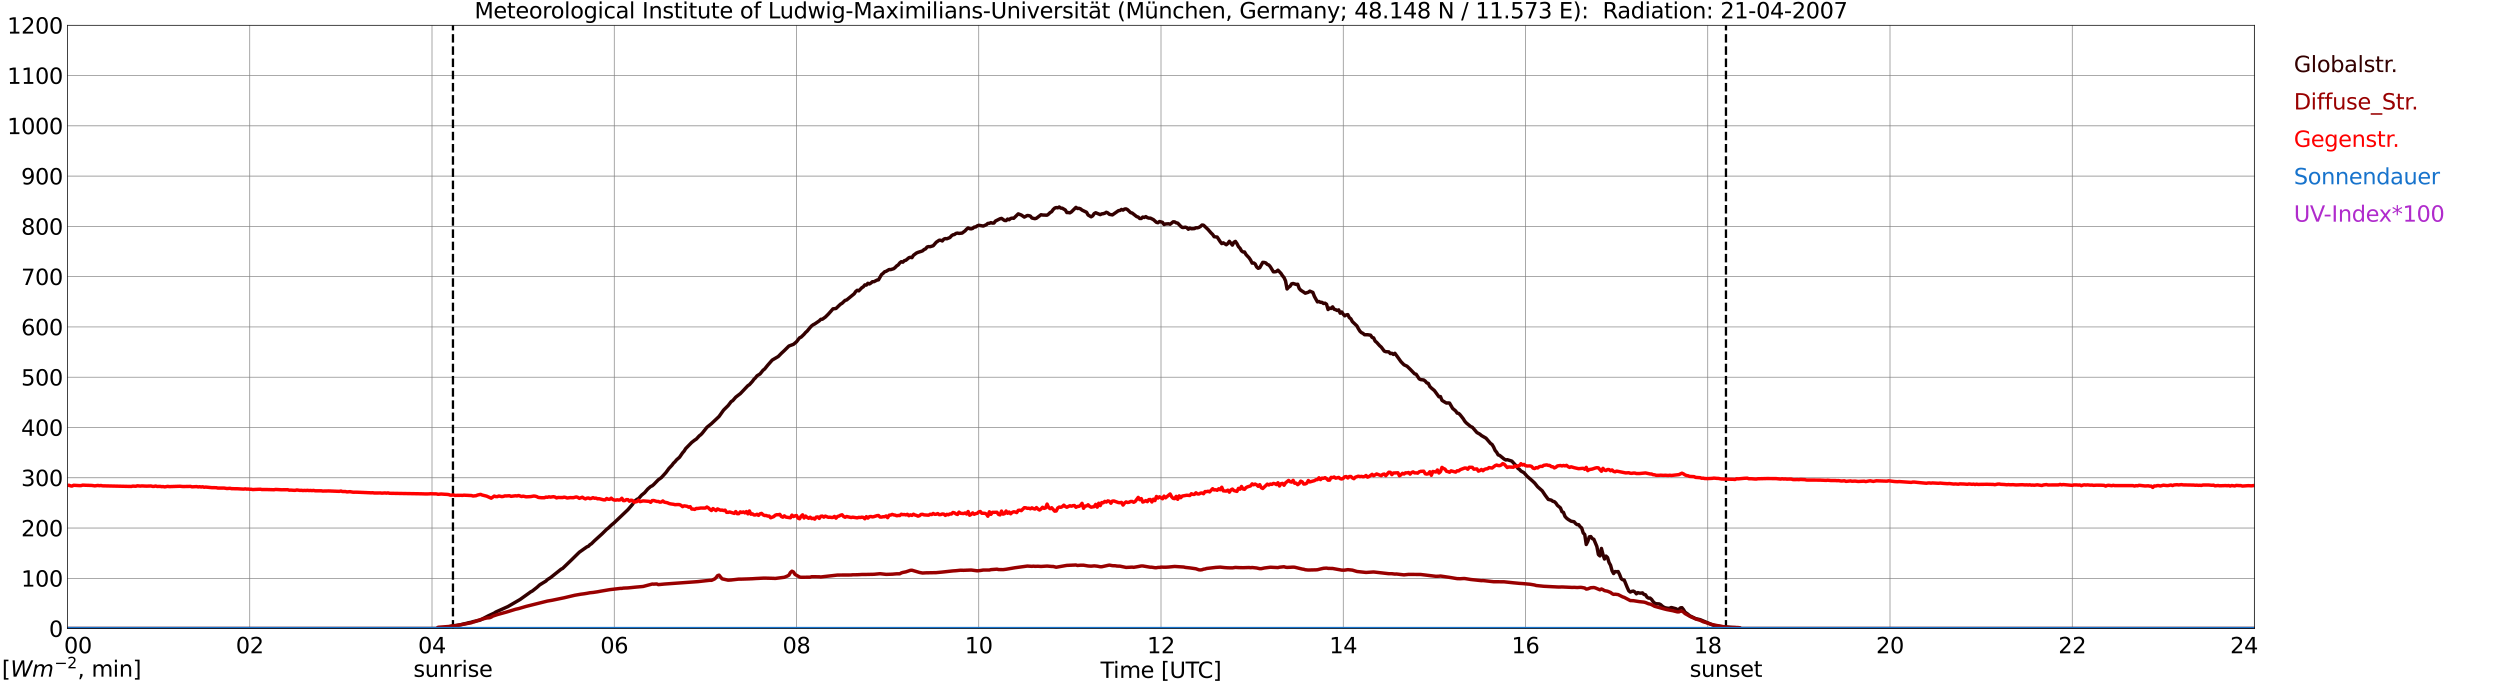 <?xml version="1.0" encoding="utf-8" standalone="no"?>
<!DOCTYPE svg PUBLIC "-//W3C//DTD SVG 1.1//EN"
  "http://www.w3.org/Graphics/SVG/1.1/DTD/svg11.dtd">
<svg xmlns:xlink="http://www.w3.org/1999/xlink" width="1085.4pt" height="296.64pt" viewBox="0 0 1085.4 296.64" xmlns="http://www.w3.org/2000/svg" version="1.1">
 <defs>
  <style type="text/css">*{stroke-linejoin: round; stroke-linecap: butt}</style>
 </defs>
 <g id="figure_1">
  <g id="patch_1">
   <path d="M 0 296.64 
L 1085.4 296.64 
L 1085.4 0 
L 0 0 
z
" style="fill: #ffffff"/>
  </g>
  <g id="axes_1">
   <g id="patch_2">
    <path d="M 29.306 272.909 
L 978.814 272.909 
L 978.814 10.976 
L 29.306 10.976 
z
" style="fill: #ffffff"/>
   </g>
   <g id="patch_3">
    <path d="M 978.814 272.909 
L 978.814 272.909 
L 978.814 10.976 
L 978.814 10.976 
z
" clip-path="url(#p8f84e7849f)" style="fill: #d3d3d3; opacity: 0.25; stroke: #d3d3d3; stroke-linejoin: miter"/>
   </g>
   <g id="matplotlib.axis_1">
    <g id="xtick_1">
     <g id="line2d_1">
      <path d="M 29.306 272.909 
L 29.306 10.976 
" clip-path="url(#p8f84e7849f)" style="fill: none; stroke: #808080; stroke-width: 0.3; stroke-linecap: square"/>
     </g>
     <g id="line2d_2"/>
     <g id="text_1">
      <!--    00 -->
      <g transform="translate(18.733 283.627) scale(0.095 -0.095)">
       <defs>
        <path id="DejaVuSans-20" transform="scale(0.016)"/>
        <path id="DejaVuSans-30" d="M 2034 4250 
Q 1547 4250 1301 3770 
Q 1056 3291 1056 2328 
Q 1056 1369 1301 889 
Q 1547 409 2034 409 
Q 2525 409 2770 889 
Q 3016 1369 3016 2328 
Q 3016 3291 2770 3770 
Q 2525 4250 2034 4250 
z
M 2034 4750 
Q 2819 4750 3233 4129 
Q 3647 3509 3647 2328 
Q 3647 1150 3233 529 
Q 2819 -91 2034 -91 
Q 1250 -91 836 529 
Q 422 1150 422 2328 
Q 422 3509 836 4129 
Q 1250 4750 2034 4750 
z
" transform="scale(0.016)"/>
       </defs>
       <use xlink:href="#DejaVuSans-20"/>
       <use xlink:href="#DejaVuSans-20" transform="translate(31.787 0)"/>
       <use xlink:href="#DejaVuSans-20" transform="translate(63.574 0)"/>
       <use xlink:href="#DejaVuSans-30" transform="translate(95.361 0)"/>
       <use xlink:href="#DejaVuSans-30" transform="translate(158.984 0)"/>
      </g>
     </g>
    </g>
    <g id="xtick_2">
     <g id="line2d_3">
      <path d="M 108.431 272.909 
L 108.431 10.976 
" clip-path="url(#p8f84e7849f)" style="fill: none; stroke: #808080; stroke-width: 0.3; stroke-linecap: square"/>
     </g>
     <g id="line2d_4"/>
     <g id="text_2">
      <!-- 02 -->
      <g transform="translate(102.387 283.627) scale(0.095 -0.095)">
       <defs>
        <path id="DejaVuSans-32" d="M 1228 531 
L 3431 531 
L 3431 0 
L 469 0 
L 469 531 
Q 828 903 1448 1529 
Q 2069 2156 2228 2338 
Q 2531 2678 2651 2914 
Q 2772 3150 2772 3378 
Q 2772 3750 2511 3984 
Q 2250 4219 1831 4219 
Q 1534 4219 1204 4116 
Q 875 4013 500 3803 
L 500 4441 
Q 881 4594 1212 4672 
Q 1544 4750 1819 4750 
Q 2544 4750 2975 4387 
Q 3406 4025 3406 3419 
Q 3406 3131 3298 2873 
Q 3191 2616 2906 2266 
Q 2828 2175 2409 1742 
Q 1991 1309 1228 531 
z
" transform="scale(0.016)"/>
       </defs>
       <use xlink:href="#DejaVuSans-30"/>
       <use xlink:href="#DejaVuSans-32" transform="translate(63.623 0)"/>
      </g>
     </g>
    </g>
    <g id="xtick_3">
     <g id="line2d_5">
      <path d="M 187.557 272.909 
L 187.557 10.976 
" clip-path="url(#p8f84e7849f)" style="fill: none; stroke: #808080; stroke-width: 0.3; stroke-linecap: square"/>
     </g>
     <g id="line2d_6"/>
     <g id="text_3">
      <!-- 04 -->
      <g transform="translate(181.513 283.627) scale(0.095 -0.095)">
       <defs>
        <path id="DejaVuSans-34" d="M 2419 4116 
L 825 1625 
L 2419 1625 
L 2419 4116 
z
M 2253 4666 
L 3047 4666 
L 3047 1625 
L 3713 1625 
L 3713 1100 
L 3047 1100 
L 3047 0 
L 2419 0 
L 2419 1100 
L 313 1100 
L 313 1709 
L 2253 4666 
z
" transform="scale(0.016)"/>
       </defs>
       <use xlink:href="#DejaVuSans-30"/>
       <use xlink:href="#DejaVuSans-34" transform="translate(63.623 0)"/>
      </g>
     </g>
    </g>
    <g id="xtick_4">
     <g id="line2d_7">
      <path d="M 266.683 272.909 
L 266.683 10.976 
" clip-path="url(#p8f84e7849f)" style="fill: none; stroke: #808080; stroke-width: 0.3; stroke-linecap: square"/>
     </g>
     <g id="line2d_8"/>
     <g id="text_4">
      <!-- 06 -->
      <g transform="translate(260.638 283.627) scale(0.095 -0.095)">
       <defs>
        <path id="DejaVuSans-36" d="M 2113 2584 
Q 1688 2584 1439 2293 
Q 1191 2003 1191 1497 
Q 1191 994 1439 701 
Q 1688 409 2113 409 
Q 2538 409 2786 701 
Q 3034 994 3034 1497 
Q 3034 2003 2786 2293 
Q 2538 2584 2113 2584 
z
M 3366 4563 
L 3366 3988 
Q 3128 4100 2886 4159 
Q 2644 4219 2406 4219 
Q 1781 4219 1451 3797 
Q 1122 3375 1075 2522 
Q 1259 2794 1537 2939 
Q 1816 3084 2150 3084 
Q 2853 3084 3261 2657 
Q 3669 2231 3669 1497 
Q 3669 778 3244 343 
Q 2819 -91 2113 -91 
Q 1303 -91 875 529 
Q 447 1150 447 2328 
Q 447 3434 972 4092 
Q 1497 4750 2381 4750 
Q 2619 4750 2861 4703 
Q 3103 4656 3366 4563 
z
" transform="scale(0.016)"/>
       </defs>
       <use xlink:href="#DejaVuSans-30"/>
       <use xlink:href="#DejaVuSans-36" transform="translate(63.623 0)"/>
      </g>
     </g>
    </g>
    <g id="xtick_5">
     <g id="line2d_9">
      <path d="M 345.808 272.909 
L 345.808 10.976 
" clip-path="url(#p8f84e7849f)" style="fill: none; stroke: #808080; stroke-width: 0.3; stroke-linecap: square"/>
     </g>
     <g id="line2d_10"/>
     <g id="text_5">
      <!-- 08 -->
      <g transform="translate(339.764 283.627) scale(0.095 -0.095)">
       <defs>
        <path id="DejaVuSans-38" d="M 2034 2216 
Q 1584 2216 1326 1975 
Q 1069 1734 1069 1313 
Q 1069 891 1326 650 
Q 1584 409 2034 409 
Q 2484 409 2743 651 
Q 3003 894 3003 1313 
Q 3003 1734 2745 1975 
Q 2488 2216 2034 2216 
z
M 1403 2484 
Q 997 2584 770 2862 
Q 544 3141 544 3541 
Q 544 4100 942 4425 
Q 1341 4750 2034 4750 
Q 2731 4750 3128 4425 
Q 3525 4100 3525 3541 
Q 3525 3141 3298 2862 
Q 3072 2584 2669 2484 
Q 3125 2378 3379 2068 
Q 3634 1759 3634 1313 
Q 3634 634 3220 271 
Q 2806 -91 2034 -91 
Q 1263 -91 848 271 
Q 434 634 434 1313 
Q 434 1759 690 2068 
Q 947 2378 1403 2484 
z
M 1172 3481 
Q 1172 3119 1398 2916 
Q 1625 2713 2034 2713 
Q 2441 2713 2670 2916 
Q 2900 3119 2900 3481 
Q 2900 3844 2670 4047 
Q 2441 4250 2034 4250 
Q 1625 4250 1398 4047 
Q 1172 3844 1172 3481 
z
" transform="scale(0.016)"/>
       </defs>
       <use xlink:href="#DejaVuSans-30"/>
       <use xlink:href="#DejaVuSans-38" transform="translate(63.623 0)"/>
      </g>
     </g>
    </g>
    <g id="xtick_6">
     <g id="line2d_11">
      <path d="M 424.934 272.909 
L 424.934 10.976 
" clip-path="url(#p8f84e7849f)" style="fill: none; stroke: #808080; stroke-width: 0.3; stroke-linecap: square"/>
     </g>
     <g id="line2d_12"/>
     <g id="text_6">
      <!-- 10 -->
      <g transform="translate(418.89 283.627) scale(0.095 -0.095)">
       <defs>
        <path id="DejaVuSans-31" d="M 794 531 
L 1825 531 
L 1825 4091 
L 703 3866 
L 703 4441 
L 1819 4666 
L 2450 4666 
L 2450 531 
L 3481 531 
L 3481 0 
L 794 0 
L 794 531 
z
" transform="scale(0.016)"/>
       </defs>
       <use xlink:href="#DejaVuSans-31"/>
       <use xlink:href="#DejaVuSans-30" transform="translate(63.623 0)"/>
      </g>
     </g>
    </g>
    <g id="xtick_7">
     <g id="line2d_13">
      <path d="M 504.06 272.909 
L 504.06 10.976 
" clip-path="url(#p8f84e7849f)" style="fill: none; stroke: #808080; stroke-width: 0.3; stroke-linecap: square"/>
     </g>
     <g id="line2d_14"/>
     <g id="text_7">
      <!-- 12 -->
      <g transform="translate(498.015 283.627) scale(0.095 -0.095)">
       <use xlink:href="#DejaVuSans-31"/>
       <use xlink:href="#DejaVuSans-32" transform="translate(63.623 0)"/>
      </g>
     </g>
    </g>
    <g id="xtick_8">
     <g id="line2d_15">
      <path d="M 583.185 272.909 
L 583.185 10.976 
" clip-path="url(#p8f84e7849f)" style="fill: none; stroke: #808080; stroke-width: 0.3; stroke-linecap: square"/>
     </g>
     <g id="line2d_16"/>
     <g id="text_8">
      <!-- 14 -->
      <g transform="translate(577.141 283.627) scale(0.095 -0.095)">
       <use xlink:href="#DejaVuSans-31"/>
       <use xlink:href="#DejaVuSans-34" transform="translate(63.623 0)"/>
      </g>
     </g>
    </g>
    <g id="xtick_9">
     <g id="line2d_17">
      <path d="M 662.311 272.909 
L 662.311 10.976 
" clip-path="url(#p8f84e7849f)" style="fill: none; stroke: #808080; stroke-width: 0.3; stroke-linecap: square"/>
     </g>
     <g id="line2d_18"/>
     <g id="text_9">
      <!-- 16 -->
      <g transform="translate(656.267 283.627) scale(0.095 -0.095)">
       <use xlink:href="#DejaVuSans-31"/>
       <use xlink:href="#DejaVuSans-36" transform="translate(63.623 0)"/>
      </g>
     </g>
    </g>
    <g id="xtick_10">
     <g id="line2d_19">
      <path d="M 741.437 272.909 
L 741.437 10.976 
" clip-path="url(#p8f84e7849f)" style="fill: none; stroke: #808080; stroke-width: 0.3; stroke-linecap: square"/>
     </g>
     <g id="line2d_20"/>
     <g id="text_10">
      <!-- 18 -->
      <g transform="translate(735.392 283.627) scale(0.095 -0.095)">
       <use xlink:href="#DejaVuSans-31"/>
       <use xlink:href="#DejaVuSans-38" transform="translate(63.623 0)"/>
      </g>
     </g>
    </g>
    <g id="xtick_11">
     <g id="line2d_21">
      <path d="M 820.562 272.909 
L 820.562 10.976 
" clip-path="url(#p8f84e7849f)" style="fill: none; stroke: #808080; stroke-width: 0.3; stroke-linecap: square"/>
     </g>
     <g id="line2d_22"/>
     <g id="text_11">
      <!-- 20 -->
      <g transform="translate(814.518 283.627) scale(0.095 -0.095)">
       <use xlink:href="#DejaVuSans-32"/>
       <use xlink:href="#DejaVuSans-30" transform="translate(63.623 0)"/>
      </g>
     </g>
    </g>
    <g id="xtick_12">
     <g id="line2d_23">
      <path d="M 899.688 272.909 
L 899.688 10.976 
" clip-path="url(#p8f84e7849f)" style="fill: none; stroke: #808080; stroke-width: 0.3; stroke-linecap: square"/>
     </g>
     <g id="line2d_24"/>
     <g id="text_12">
      <!-- 22 -->
      <g transform="translate(893.644 283.627) scale(0.095 -0.095)">
       <use xlink:href="#DejaVuSans-32"/>
       <use xlink:href="#DejaVuSans-32" transform="translate(63.623 0)"/>
      </g>
     </g>
    </g>
    <g id="xtick_13">
     <g id="line2d_25">
      <path d="M 978.814 272.909 
L 978.814 10.976 
" clip-path="url(#p8f84e7849f)" style="fill: none; stroke: #808080; stroke-width: 0.3; stroke-linecap: square"/>
     </g>
     <g id="line2d_26"/>
     <g id="text_13">
      <!-- 24    -->
      <g transform="translate(968.241 283.627) scale(0.095 -0.095)">
       <use xlink:href="#DejaVuSans-32"/>
       <use xlink:href="#DejaVuSans-34" transform="translate(63.623 0)"/>
       <use xlink:href="#DejaVuSans-20" transform="translate(127.246 0)"/>
       <use xlink:href="#DejaVuSans-20" transform="translate(159.033 0)"/>
       <use xlink:href="#DejaVuSans-20" transform="translate(190.82 0)"/>
      </g>
     </g>
    </g>
    <g id="text_14">
     <!-- Time [UTC] -->
     <g transform="translate(477.806 294.322) scale(0.095 -0.095)">
      <defs>
       <path id="DejaVuSans-54" d="M -19 4666 
L 3928 4666 
L 3928 4134 
L 2272 4134 
L 2272 0 
L 1638 0 
L 1638 4134 
L -19 4134 
L -19 4666 
z
" transform="scale(0.016)"/>
       <path id="DejaVuSans-69" d="M 603 3500 
L 1178 3500 
L 1178 0 
L 603 0 
L 603 3500 
z
M 603 4863 
L 1178 4863 
L 1178 4134 
L 603 4134 
L 603 4863 
z
" transform="scale(0.016)"/>
       <path id="DejaVuSans-6d" d="M 3328 2828 
Q 3544 3216 3844 3400 
Q 4144 3584 4550 3584 
Q 5097 3584 5394 3201 
Q 5691 2819 5691 2113 
L 5691 0 
L 5113 0 
L 5113 2094 
Q 5113 2597 4934 2840 
Q 4756 3084 4391 3084 
Q 3944 3084 3684 2787 
Q 3425 2491 3425 1978 
L 3425 0 
L 2847 0 
L 2847 2094 
Q 2847 2600 2669 2842 
Q 2491 3084 2119 3084 
Q 1678 3084 1418 2786 
Q 1159 2488 1159 1978 
L 1159 0 
L 581 0 
L 581 3500 
L 1159 3500 
L 1159 2956 
Q 1356 3278 1631 3431 
Q 1906 3584 2284 3584 
Q 2666 3584 2933 3390 
Q 3200 3197 3328 2828 
z
" transform="scale(0.016)"/>
       <path id="DejaVuSans-65" d="M 3597 1894 
L 3597 1613 
L 953 1613 
Q 991 1019 1311 708 
Q 1631 397 2203 397 
Q 2534 397 2845 478 
Q 3156 559 3463 722 
L 3463 178 
Q 3153 47 2828 -22 
Q 2503 -91 2169 -91 
Q 1331 -91 842 396 
Q 353 884 353 1716 
Q 353 2575 817 3079 
Q 1281 3584 2069 3584 
Q 2775 3584 3186 3129 
Q 3597 2675 3597 1894 
z
M 3022 2063 
Q 3016 2534 2758 2815 
Q 2500 3097 2075 3097 
Q 1594 3097 1305 2825 
Q 1016 2553 972 2059 
L 3022 2063 
z
" transform="scale(0.016)"/>
       <path id="DejaVuSans-5b" d="M 550 4863 
L 1875 4863 
L 1875 4416 
L 1125 4416 
L 1125 -397 
L 1875 -397 
L 1875 -844 
L 550 -844 
L 550 4863 
z
" transform="scale(0.016)"/>
       <path id="DejaVuSans-55" d="M 556 4666 
L 1191 4666 
L 1191 1831 
Q 1191 1081 1462 751 
Q 1734 422 2344 422 
Q 2950 422 3222 751 
Q 3494 1081 3494 1831 
L 3494 4666 
L 4128 4666 
L 4128 1753 
Q 4128 841 3676 375 
Q 3225 -91 2344 -91 
Q 1459 -91 1007 375 
Q 556 841 556 1753 
L 556 4666 
z
" transform="scale(0.016)"/>
       <path id="DejaVuSans-43" d="M 4122 4306 
L 4122 3641 
Q 3803 3938 3442 4084 
Q 3081 4231 2675 4231 
Q 1875 4231 1450 3742 
Q 1025 3253 1025 2328 
Q 1025 1406 1450 917 
Q 1875 428 2675 428 
Q 3081 428 3442 575 
Q 3803 722 4122 1019 
L 4122 359 
Q 3791 134 3420 21 
Q 3050 -91 2638 -91 
Q 1578 -91 968 557 
Q 359 1206 359 2328 
Q 359 3453 968 4101 
Q 1578 4750 2638 4750 
Q 3056 4750 3426 4639 
Q 3797 4528 4122 4306 
z
" transform="scale(0.016)"/>
       <path id="DejaVuSans-5d" d="M 1947 4863 
L 1947 -844 
L 622 -844 
L 622 -397 
L 1369 -397 
L 1369 4416 
L 622 4416 
L 622 4863 
L 1947 4863 
z
" transform="scale(0.016)"/>
      </defs>
      <use xlink:href="#DejaVuSans-54"/>
      <use xlink:href="#DejaVuSans-69" transform="translate(57.959 0)"/>
      <use xlink:href="#DejaVuSans-6d" transform="translate(85.742 0)"/>
      <use xlink:href="#DejaVuSans-65" transform="translate(183.154 0)"/>
      <use xlink:href="#DejaVuSans-20" transform="translate(244.678 0)"/>
      <use xlink:href="#DejaVuSans-5b" transform="translate(276.465 0)"/>
      <use xlink:href="#DejaVuSans-55" transform="translate(315.479 0)"/>
      <use xlink:href="#DejaVuSans-54" transform="translate(388.672 0)"/>
      <use xlink:href="#DejaVuSans-43" transform="translate(443.881 0)"/>
      <use xlink:href="#DejaVuSans-5d" transform="translate(513.705 0)"/>
     </g>
    </g>
   </g>
   <g id="matplotlib.axis_2">
    <g id="ytick_1">
     <g id="line2d_27">
      <path d="M 29.306 272.909 
L 978.814 272.909 
" clip-path="url(#p8f84e7849f)" style="fill: none; stroke: #808080; stroke-width: 0.3; stroke-linecap: square"/>
     </g>
     <g id="line2d_28"/>
     <g id="text_15">
      <!-- 0 -->
      <g transform="translate(21.261 276.518) scale(0.095 -0.095)">
       <use xlink:href="#DejaVuSans-30"/>
      </g>
     </g>
    </g>
    <g id="ytick_2">
     <g id="line2d_29">
      <path d="M 29.306 251.081 
L 978.814 251.081 
" clip-path="url(#p8f84e7849f)" style="fill: none; stroke: #808080; stroke-width: 0.3; stroke-linecap: square"/>
     </g>
     <g id="line2d_30"/>
     <g id="text_16">
      <!-- 100 -->
      <g transform="translate(9.173 254.69) scale(0.095 -0.095)">
       <use xlink:href="#DejaVuSans-31"/>
       <use xlink:href="#DejaVuSans-30" transform="translate(63.623 0)"/>
       <use xlink:href="#DejaVuSans-30" transform="translate(127.246 0)"/>
      </g>
     </g>
    </g>
    <g id="ytick_3">
     <g id="line2d_31">
      <path d="M 29.306 229.253 
L 978.814 229.253 
" clip-path="url(#p8f84e7849f)" style="fill: none; stroke: #808080; stroke-width: 0.3; stroke-linecap: square"/>
     </g>
     <g id="line2d_32"/>
     <g id="text_17">
      <!-- 200 -->
      <g transform="translate(9.173 232.863) scale(0.095 -0.095)">
       <use xlink:href="#DejaVuSans-32"/>
       <use xlink:href="#DejaVuSans-30" transform="translate(63.623 0)"/>
       <use xlink:href="#DejaVuSans-30" transform="translate(127.246 0)"/>
      </g>
     </g>
    </g>
    <g id="ytick_4">
     <g id="line2d_33">
      <path d="M 29.306 207.426 
L 978.814 207.426 
" clip-path="url(#p8f84e7849f)" style="fill: none; stroke: #808080; stroke-width: 0.3; stroke-linecap: square"/>
     </g>
     <g id="line2d_34"/>
     <g id="text_18">
      <!-- 300 -->
      <g transform="translate(9.173 211.035) scale(0.095 -0.095)">
       <defs>
        <path id="DejaVuSans-33" d="M 2597 2516 
Q 3050 2419 3304 2112 
Q 3559 1806 3559 1356 
Q 3559 666 3084 287 
Q 2609 -91 1734 -91 
Q 1441 -91 1130 -33 
Q 819 25 488 141 
L 488 750 
Q 750 597 1062 519 
Q 1375 441 1716 441 
Q 2309 441 2620 675 
Q 2931 909 2931 1356 
Q 2931 1769 2642 2001 
Q 2353 2234 1838 2234 
L 1294 2234 
L 1294 2753 
L 1863 2753 
Q 2328 2753 2575 2939 
Q 2822 3125 2822 3475 
Q 2822 3834 2567 4026 
Q 2313 4219 1838 4219 
Q 1578 4219 1281 4162 
Q 984 4106 628 3988 
L 628 4550 
Q 988 4650 1302 4700 
Q 1616 4750 1894 4750 
Q 2613 4750 3031 4423 
Q 3450 4097 3450 3541 
Q 3450 3153 3228 2886 
Q 3006 2619 2597 2516 
z
" transform="scale(0.016)"/>
       </defs>
       <use xlink:href="#DejaVuSans-33"/>
       <use xlink:href="#DejaVuSans-30" transform="translate(63.623 0)"/>
       <use xlink:href="#DejaVuSans-30" transform="translate(127.246 0)"/>
      </g>
     </g>
    </g>
    <g id="ytick_5">
     <g id="line2d_35">
      <path d="M 29.306 185.598 
L 978.814 185.598 
" clip-path="url(#p8f84e7849f)" style="fill: none; stroke: #808080; stroke-width: 0.3; stroke-linecap: square"/>
     </g>
     <g id="line2d_36"/>
     <g id="text_19">
      <!-- 400 -->
      <g transform="translate(9.173 189.207) scale(0.095 -0.095)">
       <use xlink:href="#DejaVuSans-34"/>
       <use xlink:href="#DejaVuSans-30" transform="translate(63.623 0)"/>
       <use xlink:href="#DejaVuSans-30" transform="translate(127.246 0)"/>
      </g>
     </g>
    </g>
    <g id="ytick_6">
     <g id="line2d_37">
      <path d="M 29.306 163.77 
L 978.814 163.77 
" clip-path="url(#p8f84e7849f)" style="fill: none; stroke: #808080; stroke-width: 0.3; stroke-linecap: square"/>
     </g>
     <g id="line2d_38"/>
     <g id="text_20">
      <!-- 500 -->
      <g transform="translate(9.173 167.379) scale(0.095 -0.095)">
       <defs>
        <path id="DejaVuSans-35" d="M 691 4666 
L 3169 4666 
L 3169 4134 
L 1269 4134 
L 1269 2991 
Q 1406 3038 1543 3061 
Q 1681 3084 1819 3084 
Q 2600 3084 3056 2656 
Q 3513 2228 3513 1497 
Q 3513 744 3044 326 
Q 2575 -91 1722 -91 
Q 1428 -91 1123 -41 
Q 819 9 494 109 
L 494 744 
Q 775 591 1075 516 
Q 1375 441 1709 441 
Q 2250 441 2565 725 
Q 2881 1009 2881 1497 
Q 2881 1984 2565 2268 
Q 2250 2553 1709 2553 
Q 1456 2553 1204 2497 
Q 953 2441 691 2322 
L 691 4666 
z
" transform="scale(0.016)"/>
       </defs>
       <use xlink:href="#DejaVuSans-35"/>
       <use xlink:href="#DejaVuSans-30" transform="translate(63.623 0)"/>
       <use xlink:href="#DejaVuSans-30" transform="translate(127.246 0)"/>
      </g>
     </g>
    </g>
    <g id="ytick_7">
     <g id="line2d_39">
      <path d="M 29.306 141.942 
L 978.814 141.942 
" clip-path="url(#p8f84e7849f)" style="fill: none; stroke: #808080; stroke-width: 0.3; stroke-linecap: square"/>
     </g>
     <g id="line2d_40"/>
     <g id="text_21">
      <!-- 600 -->
      <g transform="translate(9.173 145.551) scale(0.095 -0.095)">
       <use xlink:href="#DejaVuSans-36"/>
       <use xlink:href="#DejaVuSans-30" transform="translate(63.623 0)"/>
       <use xlink:href="#DejaVuSans-30" transform="translate(127.246 0)"/>
      </g>
     </g>
    </g>
    <g id="ytick_8">
     <g id="line2d_41">
      <path d="M 29.306 120.114 
L 978.814 120.114 
" clip-path="url(#p8f84e7849f)" style="fill: none; stroke: #808080; stroke-width: 0.3; stroke-linecap: square"/>
     </g>
     <g id="line2d_42"/>
     <g id="text_22">
      <!-- 700 -->
      <g transform="translate(9.173 123.724) scale(0.095 -0.095)">
       <defs>
        <path id="DejaVuSans-37" d="M 525 4666 
L 3525 4666 
L 3525 4397 
L 1831 0 
L 1172 0 
L 2766 4134 
L 525 4134 
L 525 4666 
z
" transform="scale(0.016)"/>
       </defs>
       <use xlink:href="#DejaVuSans-37"/>
       <use xlink:href="#DejaVuSans-30" transform="translate(63.623 0)"/>
       <use xlink:href="#DejaVuSans-30" transform="translate(127.246 0)"/>
      </g>
     </g>
    </g>
    <g id="ytick_9">
     <g id="line2d_43">
      <path d="M 29.306 98.287 
L 978.814 98.287 
" clip-path="url(#p8f84e7849f)" style="fill: none; stroke: #808080; stroke-width: 0.3; stroke-linecap: square"/>
     </g>
     <g id="line2d_44"/>
     <g id="text_23">
      <!-- 800 -->
      <g transform="translate(9.173 101.896) scale(0.095 -0.095)">
       <use xlink:href="#DejaVuSans-38"/>
       <use xlink:href="#DejaVuSans-30" transform="translate(63.623 0)"/>
       <use xlink:href="#DejaVuSans-30" transform="translate(127.246 0)"/>
      </g>
     </g>
    </g>
    <g id="ytick_10">
     <g id="line2d_45">
      <path d="M 29.306 76.459 
L 978.814 76.459 
" clip-path="url(#p8f84e7849f)" style="fill: none; stroke: #808080; stroke-width: 0.3; stroke-linecap: square"/>
     </g>
     <g id="line2d_46"/>
     <g id="text_24">
      <!-- 900 -->
      <g transform="translate(9.173 80.068) scale(0.095 -0.095)">
       <defs>
        <path id="DejaVuSans-39" d="M 703 97 
L 703 672 
Q 941 559 1184 500 
Q 1428 441 1663 441 
Q 2288 441 2617 861 
Q 2947 1281 2994 2138 
Q 2813 1869 2534 1725 
Q 2256 1581 1919 1581 
Q 1219 1581 811 2004 
Q 403 2428 403 3163 
Q 403 3881 828 4315 
Q 1253 4750 1959 4750 
Q 2769 4750 3195 4129 
Q 3622 3509 3622 2328 
Q 3622 1225 3098 567 
Q 2575 -91 1691 -91 
Q 1453 -91 1209 -44 
Q 966 3 703 97 
z
M 1959 2075 
Q 2384 2075 2632 2365 
Q 2881 2656 2881 3163 
Q 2881 3666 2632 3958 
Q 2384 4250 1959 4250 
Q 1534 4250 1286 3958 
Q 1038 3666 1038 3163 
Q 1038 2656 1286 2365 
Q 1534 2075 1959 2075 
z
" transform="scale(0.016)"/>
       </defs>
       <use xlink:href="#DejaVuSans-39"/>
       <use xlink:href="#DejaVuSans-30" transform="translate(63.623 0)"/>
       <use xlink:href="#DejaVuSans-30" transform="translate(127.246 0)"/>
      </g>
     </g>
    </g>
    <g id="ytick_11">
     <g id="line2d_47">
      <path d="M 29.306 54.631 
L 978.814 54.631 
" clip-path="url(#p8f84e7849f)" style="fill: none; stroke: #808080; stroke-width: 0.3; stroke-linecap: square"/>
     </g>
     <g id="line2d_48"/>
     <g id="text_25">
      <!-- 1000 -->
      <g transform="translate(3.128 58.24) scale(0.095 -0.095)">
       <use xlink:href="#DejaVuSans-31"/>
       <use xlink:href="#DejaVuSans-30" transform="translate(63.623 0)"/>
       <use xlink:href="#DejaVuSans-30" transform="translate(127.246 0)"/>
       <use xlink:href="#DejaVuSans-30" transform="translate(190.869 0)"/>
      </g>
     </g>
    </g>
    <g id="ytick_12">
     <g id="line2d_49">
      <path d="M 29.306 32.803 
L 978.814 32.803 
" clip-path="url(#p8f84e7849f)" style="fill: none; stroke: #808080; stroke-width: 0.3; stroke-linecap: square"/>
     </g>
     <g id="line2d_50"/>
     <g id="text_26">
      <!-- 1100 -->
      <g transform="translate(3.128 36.413) scale(0.095 -0.095)">
       <use xlink:href="#DejaVuSans-31"/>
       <use xlink:href="#DejaVuSans-31" transform="translate(63.623 0)"/>
       <use xlink:href="#DejaVuSans-30" transform="translate(127.246 0)"/>
       <use xlink:href="#DejaVuSans-30" transform="translate(190.869 0)"/>
      </g>
     </g>
    </g>
    <g id="ytick_13">
     <g id="line2d_51">
      <path d="M 29.306 10.976 
L 978.814 10.976 
" clip-path="url(#p8f84e7849f)" style="fill: none; stroke: #808080; stroke-width: 0.3; stroke-linecap: square"/>
     </g>
     <g id="line2d_52"/>
     <g id="text_27">
      <!-- 1200 -->
      <g transform="translate(3.128 14.585) scale(0.095 -0.095)">
       <use xlink:href="#DejaVuSans-31"/>
       <use xlink:href="#DejaVuSans-32" transform="translate(63.623 0)"/>
       <use xlink:href="#DejaVuSans-30" transform="translate(127.246 0)"/>
       <use xlink:href="#DejaVuSans-30" transform="translate(190.869 0)"/>
      </g>
     </g>
    </g>
   </g>
   <g id="line2d_53">
    <path d="M 196.657 272.909 
L 196.657 10.976 
" clip-path="url(#p8f84e7849f)" style="fill: none; stroke-dasharray: 3.7,1.6; stroke-dashoffset: 0; stroke: #000000"/>
   </g>
   <g id="line2d_54">
    <path d="M 749.349 272.909 
L 749.349 10.976 
" clip-path="url(#p8f84e7849f)" style="fill: none; stroke-dasharray: 3.7,1.6; stroke-dashoffset: 0; stroke: #000000"/>
   </g>
   <g id="line2d_55">
    <path d="M 29.306 272.909 
L 189.535 272.909 
L 190.195 272.719 
L 193.492 272.433 
L 196.788 271.695 
L 198.107 271.531 
L 200.085 271.204 
L 201.404 270.877 
L 202.723 270.591 
L 203.382 270.386 
L 204.701 270.139 
L 205.36 269.894 
L 207.998 269.362 
L 208.657 269.115 
L 211.954 267.395 
L 214.592 266.166 
L 215.251 265.717 
L 220.526 263.342 
L 225.801 260.271 
L 229.757 257.444 
L 230.417 256.953 
L 231.076 256.625 
L 233.054 255.069 
L 234.373 253.882 
L 237.011 252.284 
L 237.67 251.629 
L 238.989 250.81 
L 243.604 247.124 
L 244.264 246.796 
L 248.22 242.987 
L 251.517 239.752 
L 254.814 237.419 
L 255.473 237.172 
L 256.133 236.476 
L 256.792 236.068 
L 258.111 234.756 
L 261.408 231.768 
L 263.386 229.801 
L 264.045 229.31 
L 265.364 228.04 
L 266.683 226.935 
L 272.617 221.284 
L 274.595 218.99 
L 275.255 217.966 
L 275.914 217.27 
L 276.573 216.779 
L 277.233 216.491 
L 278.552 214.976 
L 279.87 213.913 
L 281.189 212.356 
L 282.508 211.208 
L 283.167 210.922 
L 283.827 210.348 
L 285.805 208.301 
L 287.124 207.36 
L 289.102 205.188 
L 290.42 203.387 
L 291.739 201.995 
L 292.399 201.093 
L 293.058 200.48 
L 293.717 199.659 
L 295.036 198.513 
L 296.355 196.588 
L 297.014 195.852 
L 297.674 194.787 
L 300.311 192.085 
L 301.63 191.059 
L 302.289 190.651 
L 303.608 189.217 
L 304.267 188.726 
L 304.927 188.029 
L 306.905 185.532 
L 308.883 183.934 
L 312.18 180.822 
L 314.158 178.037 
L 316.136 176.072 
L 317.455 174.352 
L 318.114 173.942 
L 319.433 172.427 
L 320.752 171.403 
L 321.411 170.912 
L 324.708 167.431 
L 325.368 167.02 
L 326.686 165.547 
L 327.346 164.645 
L 328.005 164.032 
L 328.665 163.172 
L 329.983 162.351 
L 331.302 160.714 
L 331.961 160.223 
L 333.28 158.584 
L 335.258 156.333 
L 337.896 154.777 
L 339.215 153.424 
L 340.533 152.197 
L 342.512 150.23 
L 344.49 149.492 
L 345.808 148.388 
L 347.127 146.668 
L 347.787 146.38 
L 349.105 145.112 
L 349.765 144.332 
L 350.424 143.76 
L 351.743 142.163 
L 352.402 141.466 
L 353.062 140.975 
L 353.721 140.648 
L 355.699 139.297 
L 356.359 138.64 
L 357.018 138.6 
L 358.337 137.657 
L 359.655 136.348 
L 360.974 134.872 
L 361.634 134.095 
L 362.952 133.931 
L 364.271 132.661 
L 364.93 132.048 
L 365.59 131.679 
L 366.909 130.408 
L 367.568 130.245 
L 370.865 127.542 
L 371.524 126.56 
L 372.184 126.028 
L 372.843 126.272 
L 374.162 124.921 
L 374.821 124.513 
L 375.481 123.692 
L 376.14 123.775 
L 376.799 122.996 
L 377.459 123.284 
L 378.118 122.874 
L 378.777 122.302 
L 379.437 122.302 
L 380.756 121.605 
L 381.415 121.481 
L 382.734 119.189 
L 383.393 118.696 
L 384.053 118.002 
L 384.712 117.796 
L 386.031 117.017 
L 386.69 117.059 
L 388.009 116.648 
L 388.668 116.118 
L 389.328 115.422 
L 389.987 115.011 
L 390.646 114.151 
L 391.306 113.619 
L 391.965 113.824 
L 392.624 113.169 
L 393.284 113.005 
L 394.603 111.899 
L 395.262 111.693 
L 395.921 111.857 
L 396.581 110.833 
L 397.899 109.851 
L 398.559 109.565 
L 399.878 109.155 
L 400.537 108.908 
L 401.196 108.336 
L 401.856 108.048 
L 402.515 107.23 
L 403.175 107.066 
L 403.834 107.107 
L 405.153 106.697 
L 406.471 105.182 
L 407.79 104.281 
L 408.45 104.322 
L 409.109 104.608 
L 409.768 103.831 
L 410.428 103.584 
L 411.087 103.667 
L 412.406 103.135 
L 413.065 102.397 
L 413.725 101.947 
L 414.384 101.825 
L 415.043 101.334 
L 415.703 101.209 
L 416.362 101.334 
L 417.681 101.209 
L 419 100.227 
L 419.659 99.489 
L 420.318 98.957 
L 420.978 99.284 
L 421.637 99.367 
L 422.297 99.162 
L 422.956 98.588 
L 423.615 98.549 
L 424.275 98.058 
L 424.934 97.811 
L 426.912 98.138 
L 428.231 97.564 
L 428.89 96.992 
L 429.55 96.951 
L 430.209 96.665 
L 430.869 96.868 
L 431.528 96.829 
L 432.187 95.969 
L 434.165 94.984 
L 434.825 94.82 
L 436.144 95.722 
L 436.803 95.763 
L 437.462 95.109 
L 438.122 95.395 
L 438.781 94.862 
L 439.44 94.698 
L 440.1 94.781 
L 442.078 92.856 
L 443.397 93.347 
L 444.716 94.249 
L 446.034 93.552 
L 446.694 93.633 
L 447.353 93.838 
L 448.012 94.657 
L 449.331 94.945 
L 449.991 94.74 
L 451.969 93.225 
L 452.628 93.347 
L 454.606 93.43 
L 455.266 92.937 
L 455.925 92.282 
L 456.584 91.913 
L 457.244 90.972 
L 457.903 90.357 
L 458.563 90.112 
L 459.222 90.234 
L 459.881 89.866 
L 460.541 90.357 
L 461.2 90.398 
L 462.519 91.177 
L 463.178 92.282 
L 463.838 92.282 
L 464.497 92.404 
L 465.156 91.996 
L 467.134 90.029 
L 467.794 90.52 
L 468.453 90.44 
L 469.113 90.684 
L 469.772 91.217 
L 471.75 92.16 
L 472.409 93.347 
L 473.728 94.124 
L 474.388 93.716 
L 475.047 92.734 
L 475.706 92.365 
L 477.685 93.183 
L 478.344 92.856 
L 479.003 92.773 
L 479.663 92.57 
L 480.322 92.16 
L 480.981 92.446 
L 481.641 93.061 
L 482.96 93.306 
L 485.597 91.463 
L 486.256 91.38 
L 486.916 90.931 
L 487.575 91.217 
L 488.235 90.767 
L 488.894 90.684 
L 489.553 91.053 
L 490.872 92.323 
L 491.532 92.487 
L 493.51 94.043 
L 494.169 94.249 
L 494.828 94.862 
L 495.488 94.862 
L 496.147 94.249 
L 496.807 94.412 
L 497.466 94.043 
L 498.125 94.493 
L 498.785 94.698 
L 499.444 94.698 
L 500.763 95.353 
L 502.082 96.54 
L 502.741 96.704 
L 503.4 96.174 
L 504.719 96.54 
L 505.379 97.483 
L 506.038 97.237 
L 507.357 97.156 
L 508.016 97.361 
L 509.335 96.296 
L 509.994 96.338 
L 510.654 96.746 
L 511.313 96.868 
L 512.632 98.261 
L 513.291 98.754 
L 513.95 98.754 
L 514.61 98.629 
L 515.269 98.835 
L 515.929 99.531 
L 516.588 99.04 
L 517.247 99.326 
L 518.566 99.245 
L 519.226 98.876 
L 519.885 98.918 
L 520.544 98.712 
L 521.204 98.302 
L 521.863 97.689 
L 522.522 97.769 
L 524.501 99.653 
L 525.819 101.168 
L 526.479 101.784 
L 527.138 102.766 
L 528.457 102.929 
L 529.776 104.938 
L 530.435 105.756 
L 531.094 105.429 
L 532.413 106.247 
L 533.073 105.715 
L 533.732 104.774 
L 535.051 106.411 
L 535.71 105.182 
L 536.369 104.813 
L 537.029 105.756 
L 537.688 107.066 
L 538.348 107.762 
L 539.007 108.908 
L 539.666 109.401 
L 540.326 109.401 
L 540.985 110.547 
L 542.304 111.94 
L 542.963 112.922 
L 543.623 114.232 
L 544.282 114.151 
L 544.941 114.601 
L 545.601 115.913 
L 546.26 116.485 
L 546.919 116.24 
L 548.238 113.904 
L 548.898 113.946 
L 549.557 114.151 
L 550.216 114.806 
L 550.876 115.053 
L 551.535 115.83 
L 552.854 118.002 
L 553.513 118.002 
L 554.173 117.877 
L 554.832 117.305 
L 556.151 118.696 
L 556.81 119.722 
L 557.47 120.499 
L 558.129 121.972 
L 558.788 125.454 
L 559.448 124.716 
L 560.107 124.266 
L 560.766 123.242 
L 561.426 123.079 
L 562.745 123.489 
L 563.404 123.406 
L 564.063 125.248 
L 564.723 125.986 
L 566.042 126.846 
L 566.701 127.296 
L 568.02 126.888 
L 568.679 126.397 
L 569.998 126.968 
L 570.657 128.688 
L 571.976 131.065 
L 572.635 130.9 
L 573.295 131.268 
L 573.954 131.268 
L 574.613 131.76 
L 575.273 131.637 
L 575.932 132.089 
L 576.592 134.381 
L 577.251 133.768 
L 577.91 133.931 
L 578.57 133.235 
L 579.229 134.259 
L 579.889 134.464 
L 580.548 134.791 
L 581.207 134.545 
L 581.867 135.979 
L 582.526 135.446 
L 583.185 136.429 
L 583.845 137.125 
L 584.504 136.717 
L 585.164 136.592 
L 585.823 137.904 
L 586.482 138.395 
L 587.142 139.624 
L 589.12 141.508 
L 589.779 142.776 
L 590.439 143.8 
L 591.098 144.415 
L 591.757 144.743 
L 592.417 145.317 
L 593.736 145.317 
L 595.054 145.52 
L 595.714 146.504 
L 596.373 146.709 
L 597.032 148.1 
L 597.692 148.632 
L 599.011 150.108 
L 599.67 150.68 
L 600.989 152.441 
L 601.648 152.688 
L 602.967 152.769 
L 603.626 153.507 
L 604.286 153.384 
L 604.945 153.875 
L 605.604 153.384 
L 606.923 155.185 
L 608.242 157.027 
L 609.561 158.381 
L 610.879 158.994 
L 612.198 160.264 
L 614.176 162.312 
L 614.836 162.476 
L 616.154 164.482 
L 616.814 164.809 
L 618.133 164.973 
L 618.792 165.464 
L 619.451 166.243 
L 620.111 166.448 
L 620.77 167.799 
L 621.429 168.454 
L 622.748 169.561 
L 624.726 172.263 
L 625.386 172.18 
L 626.045 173.82 
L 627.364 174.638 
L 628.023 175.007 
L 628.683 174.924 
L 629.342 175.007 
L 630.661 177.301 
L 631.98 178.406 
L 632.639 179.348 
L 633.298 179.471 
L 633.958 180.126 
L 635.276 181.804 
L 635.936 182.869 
L 636.595 183.607 
L 638.573 185.244 
L 639.233 185.491 
L 641.211 187.785 
L 642.53 188.52 
L 643.189 189.095 
L 645.167 190.241 
L 647.145 192.535 
L 647.805 192.984 
L 648.464 194.091 
L 649.123 195.564 
L 649.783 196.344 
L 650.442 197.49 
L 651.102 197.736 
L 653.08 199.332 
L 653.739 199.701 
L 654.399 199.578 
L 656.377 200.192 
L 658.355 202.364 
L 659.014 203.346 
L 659.674 203.796 
L 660.333 204.492 
L 661.652 205.23 
L 662.97 206.744 
L 664.949 208.465 
L 666.267 209.693 
L 667.586 211.333 
L 669.564 213.092 
L 670.883 215.059 
L 672.202 216.82 
L 673.521 217.148 
L 674.18 217.639 
L 674.839 217.802 
L 675.499 218.416 
L 676.158 219.4 
L 677.477 220.505 
L 678.136 222.144 
L 678.796 222.471 
L 679.455 224.191 
L 680.114 224.927 
L 680.774 225.46 
L 682.092 226.28 
L 683.411 226.525 
L 684.071 227.304 
L 684.73 227.795 
L 685.389 227.795 
L 686.049 228.694 
L 686.708 229.227 
L 687.368 231.399 
L 688.027 232.054 
L 688.686 236.395 
L 689.346 235.083 
L 690.005 233.078 
L 690.664 232.955 
L 691.324 233.855 
L 691.983 234.143 
L 693.302 237.295 
L 693.961 240.776 
L 694.621 241.35 
L 695.28 238.115 
L 695.939 240.735 
L 696.599 242.701 
L 697.258 241.431 
L 697.918 242.047 
L 698.577 244.216 
L 699.236 245.404 
L 699.896 247.82 
L 700.555 249.007 
L 701.215 248.147 
L 701.874 248.23 
L 702.533 248.147 
L 703.193 249.499 
L 703.852 251.219 
L 704.511 251.712 
L 705.171 251.834 
L 706.49 255.069 
L 707.149 256.503 
L 707.808 257.036 
L 708.468 256.748 
L 709.127 256.625 
L 709.786 256.994 
L 710.446 257.813 
L 711.105 257.28 
L 711.765 257.485 
L 712.424 257.527 
L 713.083 257.402 
L 713.743 258.099 
L 714.402 258.223 
L 715.062 259.247 
L 715.721 259.696 
L 716.38 259.655 
L 717.04 260.229 
L 717.699 261.172 
L 718.358 261.866 
L 719.018 262.113 
L 720.337 262.196 
L 720.996 262.523 
L 721.655 263.137 
L 722.315 263.586 
L 722.974 263.874 
L 724.293 264.119 
L 724.952 264.038 
L 725.612 263.752 
L 727.59 264.282 
L 728.249 264.651 
L 728.909 264.571 
L 729.568 263.916 
L 730.227 263.833 
L 730.887 264.651 
L 731.546 265.758 
L 732.865 266.699 
L 733.524 267.314 
L 734.843 267.928 
L 736.162 268.583 
L 738.14 269.034 
L 744.074 271.531 
L 747.371 272.064 
L 755.284 272.638 
L 755.943 272.909 
L 978.154 272.909 
L 978.154 272.909 
" clip-path="url(#p8f84e7849f)" style="fill: none; stroke: #330000; stroke-width: 1.5; stroke-linecap: square"/>
   </g>
   <g id="line2d_56">
    <path d="M 29.306 272.909 
L 189.535 272.909 
L 190.195 272.335 
L 194.81 271.999 
L 196.129 271.831 
L 198.107 271.621 
L 204.701 270.361 
L 205.36 270.067 
L 206.02 269.942 
L 207.339 269.397 
L 209.976 268.639 
L 211.295 268.305 
L 212.614 268.179 
L 213.273 267.926 
L 213.932 267.506 
L 215.91 266.834 
L 219.867 265.743 
L 223.823 264.527 
L 225.142 264.232 
L 228.439 263.267 
L 237.67 260.958 
L 239.648 260.622 
L 244.923 259.531 
L 249.539 258.439 
L 252.176 257.979 
L 253.495 257.811 
L 254.814 257.601 
L 256.133 257.348 
L 257.451 257.223 
L 259.43 256.929 
L 260.748 256.678 
L 264.705 256.005 
L 269.32 255.46 
L 269.98 255.46 
L 270.639 255.333 
L 272.617 255.25 
L 275.914 254.914 
L 279.211 254.619 
L 283.167 253.572 
L 283.827 253.613 
L 285.145 253.528 
L 285.805 253.823 
L 288.442 253.572 
L 302.949 252.522 
L 308.224 251.935 
L 308.883 251.976 
L 310.202 251.389 
L 310.861 250.843 
L 311.521 249.918 
L 312.18 249.708 
L 313.499 251.304 
L 316.136 251.891 
L 317.455 251.808 
L 320.752 251.43 
L 322.071 251.43 
L 324.708 251.345 
L 326.686 251.262 
L 328.005 251.177 
L 331.302 251.009 
L 332.621 251.009 
L 335.918 251.094 
L 336.577 251.136 
L 340.533 250.631 
L 341.852 250.086 
L 342.512 249.708 
L 343.171 248.575 
L 343.83 247.988 
L 344.49 248.324 
L 345.149 249.372 
L 347.127 250.507 
L 347.787 250.631 
L 351.743 250.59 
L 352.402 250.38 
L 355.699 250.422 
L 356.359 250.507 
L 357.677 250.339 
L 363.612 249.667 
L 369.546 249.625 
L 370.206 249.54 
L 371.524 249.54 
L 372.843 249.499 
L 374.162 249.416 
L 375.481 249.416 
L 379.437 249.33 
L 382.074 249.079 
L 384.712 249.372 
L 387.349 249.289 
L 389.328 249.121 
L 390.646 249.121 
L 391.306 248.743 
L 391.965 248.534 
L 393.284 248.281 
L 395.262 247.61 
L 395.921 247.569 
L 399.218 248.534 
L 400.537 248.785 
L 401.856 248.702 
L 406.471 248.617 
L 409.109 248.366 
L 413.725 247.861 
L 415.043 247.779 
L 417.022 247.569 
L 418.34 247.61 
L 421.637 247.484 
L 424.275 247.82 
L 425.593 247.693 
L 426.912 247.484 
L 429.55 247.484 
L 430.209 247.316 
L 432.847 247.106 
L 433.506 247.274 
L 435.484 247.316 
L 436.803 247.148 
L 440.759 246.478 
L 446.034 245.764 
L 447.353 245.847 
L 448.012 245.888 
L 448.672 245.805 
L 449.331 245.888 
L 450.65 245.847 
L 451.969 245.932 
L 453.287 245.847 
L 454.606 245.764 
L 456.584 245.932 
L 457.244 245.932 
L 458.563 246.266 
L 463.178 245.469 
L 467.134 245.301 
L 467.794 245.511 
L 469.113 245.386 
L 470.431 245.386 
L 472.409 245.72 
L 473.728 245.805 
L 475.047 245.679 
L 476.366 245.805 
L 477.685 246.056 
L 478.344 246.056 
L 480.981 245.469 
L 481.641 245.343 
L 482.96 245.596 
L 484.278 245.637 
L 484.938 245.764 
L 486.256 245.805 
L 488.894 246.351 
L 491.532 246.224 
L 492.191 246.309 
L 494.169 245.973 
L 495.488 245.72 
L 496.147 245.72 
L 499.444 246.266 
L 500.103 246.266 
L 501.422 246.478 
L 502.082 246.478 
L 502.741 246.351 
L 503.4 246.351 
L 504.06 246.224 
L 506.038 246.266 
L 507.357 246.183 
L 509.994 245.932 
L 513.95 246.183 
L 514.61 246.351 
L 516.588 246.561 
L 519.226 246.938 
L 520.544 247.401 
L 521.204 247.442 
L 521.863 247.357 
L 522.522 247.106 
L 523.182 247.023 
L 523.841 246.812 
L 527.797 246.351 
L 529.116 246.266 
L 529.776 246.224 
L 531.754 246.434 
L 533.073 246.519 
L 535.051 246.561 
L 536.369 246.351 
L 537.688 246.434 
L 539.666 246.478 
L 542.304 246.392 
L 542.963 246.478 
L 543.623 246.392 
L 545.601 246.602 
L 546.919 246.897 
L 547.579 246.897 
L 548.898 246.602 
L 551.535 246.266 
L 554.832 246.434 
L 555.491 246.266 
L 557.47 246.056 
L 558.129 246.266 
L 558.788 246.351 
L 561.426 246.224 
L 562.085 246.266 
L 565.382 247.065 
L 566.042 247.148 
L 566.701 247.357 
L 568.02 247.484 
L 571.317 247.401 
L 571.976 247.357 
L 573.295 247.023 
L 574.613 246.729 
L 575.932 246.643 
L 576.592 246.77 
L 578.57 246.812 
L 582.526 247.525 
L 583.845 247.525 
L 585.164 247.316 
L 587.142 247.525 
L 589.12 248.115 
L 593.076 248.534 
L 596.373 248.324 
L 602.967 249.079 
L 604.286 249.079 
L 605.604 249.248 
L 606.264 249.206 
L 609.561 249.584 
L 611.539 249.372 
L 616.814 249.416 
L 623.408 250.212 
L 624.726 250.171 
L 625.386 250.086 
L 629.342 250.675 
L 632.639 251.221 
L 633.958 251.262 
L 635.276 251.177 
L 635.936 251.177 
L 638.573 251.598 
L 640.552 251.808 
L 643.189 252.1 
L 643.848 252.059 
L 648.464 252.563 
L 649.783 252.563 
L 653.08 252.605 
L 657.036 253.026 
L 659.674 253.277 
L 660.992 253.36 
L 664.289 253.655 
L 666.267 253.991 
L 666.927 254.2 
L 670.224 254.536 
L 676.817 254.873 
L 678.136 254.829 
L 682.752 255.041 
L 683.411 254.997 
L 684.73 255.082 
L 686.049 254.997 
L 686.708 255.041 
L 688.027 255.292 
L 688.686 255.754 
L 689.346 255.669 
L 690.664 255.165 
L 691.983 255.082 
L 692.643 255.25 
L 694.621 256.088 
L 695.28 255.711 
L 695.939 256.005 
L 696.599 256.424 
L 697.918 256.678 
L 699.236 257.223 
L 699.896 257.725 
L 700.555 258.062 
L 701.215 257.979 
L 702.533 258.147 
L 704.511 259.153 
L 705.171 259.362 
L 707.808 260.749 
L 709.127 260.79 
L 711.765 261.211 
L 713.743 261.421 
L 714.402 261.589 
L 715.721 262.135 
L 716.38 262.259 
L 717.04 262.512 
L 718.358 263.226 
L 722.315 264.317 
L 723.633 264.651 
L 724.952 264.905 
L 726.271 265.156 
L 728.249 265.66 
L 728.909 265.66 
L 729.568 265.365 
L 730.227 265.324 
L 730.887 265.743 
L 731.546 266.374 
L 734.184 267.843 
L 735.502 268.388 
L 736.162 268.724 
L 738.14 269.312 
L 739.459 269.942 
L 740.777 270.32 
L 742.756 271.034 
L 744.734 271.453 
L 748.69 272.167 
L 750.009 272.335 
L 751.327 272.459 
L 753.306 272.418 
L 754.624 272.459 
L 755.284 272.544 
L 755.943 272.909 
L 978.154 272.909 
L 978.154 272.909 
" clip-path="url(#p8f84e7849f)" style="fill: none; stroke: #990000; stroke-width: 1.5; stroke-linecap: square"/>
   </g>
   <g id="line2d_57">
    <path d="M 29.306 210.754 
L 29.965 210.682 
L 30.625 210.94 
L 31.284 211.038 
L 31.943 210.682 
L 34.581 210.842 
L 35.24 210.815 
L 35.9 210.619 
L 37.218 210.687 
L 39.856 210.759 
L 41.175 210.944 
L 42.493 210.756 
L 43.153 210.874 
L 43.812 210.787 
L 44.472 210.925 
L 57 211.197 
L 57.659 211.045 
L 58.978 211.117 
L 59.637 210.914 
L 60.956 211.04 
L 61.615 210.975 
L 63.594 211.062 
L 65.572 210.997 
L 66.231 211.173 
L 66.89 211.184 
L 67.55 210.994 
L 68.209 211.206 
L 69.528 211.165 
L 70.187 211.287 
L 70.847 211.248 
L 71.506 211.394 
L 72.825 211.156 
L 73.484 211.274 
L 78.1 211.114 
L 79.419 211.241 
L 82.716 211.178 
L 83.375 211.372 
L 85.353 211.254 
L 86.013 211.413 
L 86.672 211.317 
L 87.331 211.44 
L 87.991 211.335 
L 88.65 211.553 
L 89.309 211.461 
L 91.947 211.717 
L 93.925 211.747 
L 94.584 211.905 
L 97.222 211.885 
L 98.541 212.101 
L 99.86 211.994 
L 100.519 212.156 
L 103.156 212.199 
L 105.794 212.354 
L 106.453 212.236 
L 107.113 212.356 
L 107.772 212.319 
L 108.431 212.431 
L 109.091 212.424 
L 109.75 212.555 
L 111.069 212.479 
L 113.047 212.4 
L 113.707 212.544 
L 115.685 212.531 
L 118.982 212.629 
L 119.641 212.492 
L 122.278 212.64 
L 124.916 212.603 
L 125.575 212.828 
L 126.235 212.778 
L 127.553 212.876 
L 128.213 212.882 
L 128.872 212.714 
L 130.191 212.911 
L 130.85 212.874 
L 131.51 212.979 
L 132.169 212.915 
L 132.829 212.965 
L 133.488 212.885 
L 134.147 212.987 
L 134.807 212.939 
L 135.466 213.009 
L 136.125 212.924 
L 136.785 213.075 
L 139.422 213.081 
L 140.082 213.197 
L 142.719 213.147 
L 147.335 213.334 
L 147.994 213.166 
L 148.654 213.402 
L 149.972 213.4 
L 150.632 213.577 
L 151.951 213.461 
L 153.269 213.692 
L 154.588 213.679 
L 156.566 213.758 
L 161.182 213.961 
L 161.841 213.926 
L 162.501 214.05 
L 165.138 214.02 
L 165.798 214.116 
L 167.116 214.011 
L 167.776 214.109 
L 168.435 213.987 
L 169.094 214.164 
L 182.941 214.391 
L 184.92 214.454 
L 186.238 214.426 
L 186.898 214.365 
L 188.216 214.404 
L 189.535 214.434 
L 190.195 214.605 
L 191.513 214.478 
L 192.832 214.578 
L 194.151 214.646 
L 194.81 214.729 
L 195.47 214.958 
L 196.129 214.98 
L 196.788 214.854 
L 197.448 215.081 
L 200.085 215.037 
L 200.745 215.078 
L 201.404 214.989 
L 204.701 215.144 
L 205.36 215.345 
L 206.679 215.214 
L 207.339 214.93 
L 208.657 214.631 
L 209.317 214.923 
L 211.295 215.412 
L 213.273 216.294 
L 214.592 215.377 
L 215.251 215.6 
L 215.91 215.626 
L 216.57 215.334 
L 217.889 215.622 
L 218.548 215.519 
L 219.207 215.292 
L 219.867 215.318 
L 221.186 215.225 
L 221.845 215.495 
L 223.823 215.242 
L 224.482 215.327 
L 225.142 215.118 
L 226.461 215.574 
L 227.12 215.401 
L 228.439 215.707 
L 230.417 215.602 
L 231.736 215.358 
L 232.395 215.43 
L 233.054 215.615 
L 233.714 215.965 
L 235.033 216.093 
L 236.351 216.104 
L 237.011 215.82 
L 237.67 215.912 
L 238.329 215.694 
L 238.989 215.836 
L 240.308 215.644 
L 240.967 215.805 
L 241.626 216.181 
L 242.286 215.984 
L 244.264 216.017 
L 244.923 215.838 
L 245.583 215.971 
L 246.242 216.231 
L 247.561 216.037 
L 248.88 216.085 
L 250.198 215.74 
L 250.858 215.954 
L 251.517 216.366 
L 252.836 215.877 
L 253.495 216.312 
L 254.155 216.595 
L 254.814 216.277 
L 255.473 216.189 
L 256.133 216.51 
L 256.792 216.357 
L 257.451 216.065 
L 258.111 216.331 
L 258.77 216.259 
L 259.43 216.576 
L 260.089 216.508 
L 262.067 217.01 
L 262.726 217.028 
L 263.386 216.429 
L 264.045 216.766 
L 264.705 216.785 
L 265.364 216.292 
L 266.023 216.831 
L 266.683 217.095 
L 267.342 217.135 
L 268.002 216.99 
L 268.661 217.108 
L 269.32 216.997 
L 269.98 216.329 
L 270.639 217.353 
L 271.298 217.329 
L 271.958 216.91 
L 272.617 216.932 
L 273.277 217.604 
L 273.936 217.154 
L 274.595 217.27 
L 275.255 218.032 
L 276.573 217.757 
L 277.233 217.115 
L 277.892 217.792 
L 279.211 217.466 
L 281.849 217.676 
L 282.508 218.091 
L 283.167 217.335 
L 283.827 217.311 
L 285.145 217.717 
L 285.805 217.698 
L 286.464 218.021 
L 287.124 217.942 
L 287.783 217.488 
L 288.442 218.014 
L 289.761 218.278 
L 290.42 218.584 
L 291.08 218.763 
L 292.399 218.937 
L 293.058 219.11 
L 294.377 219.047 
L 295.036 219.095 
L 295.696 219.413 
L 296.355 219.97 
L 297.014 219.603 
L 298.333 219.824 
L 298.992 220.201 
L 299.652 219.979 
L 300.311 221.005 
L 300.971 221.018 
L 301.63 221.166 
L 302.289 220.734 
L 302.949 220.76 
L 304.267 220.564 
L 306.246 220.583 
L 306.905 220.127 
L 307.564 220.505 
L 308.224 221.164 
L 308.883 221.64 
L 309.543 220.806 
L 310.861 221.668 
L 311.521 220.948 
L 312.839 221.524 
L 313.499 221.45 
L 314.158 221.651 
L 314.818 221.496 
L 315.477 222.441 
L 316.136 222.452 
L 316.796 222.268 
L 318.774 222.897 
L 319.433 222.1 
L 320.093 223.03 
L 320.752 223.004 
L 321.411 222.227 
L 322.071 222.511 
L 322.73 222.264 
L 323.39 222.67 
L 324.049 222.107 
L 324.708 223.096 
L 325.368 221.841 
L 326.027 223.246 
L 326.686 223.1 
L 327.346 223.587 
L 328.005 223.563 
L 328.665 223.277 
L 329.324 223.753 
L 329.983 223.074 
L 330.643 222.901 
L 331.302 223.513 
L 331.961 223.829 
L 332.621 223.792 
L 333.28 224.054 
L 333.94 224.036 
L 334.599 224.796 
L 335.918 224.287 
L 336.577 223.702 
L 337.236 223.454 
L 337.896 223.499 
L 338.555 223.314 
L 339.215 224.239 
L 339.874 224.543 
L 340.533 223.971 
L 341.193 224.499 
L 343.171 224.803 
L 343.83 223.65 
L 344.49 224.277 
L 345.149 223.978 
L 345.808 223.814 
L 346.468 224.955 
L 347.127 225.228 
L 347.787 224.135 
L 348.446 223.519 
L 349.105 224.89 
L 349.765 224.058 
L 350.424 224.635 
L 351.083 225.027 
L 351.743 224.549 
L 352.402 225.139 
L 353.062 225.001 
L 353.721 225.374 
L 354.38 224.512 
L 355.04 224.425 
L 355.699 225.073 
L 356.359 224.141 
L 357.018 224.06 
L 357.677 224.541 
L 358.337 224.08 
L 359.655 224.613 
L 360.315 224.536 
L 360.974 224.669 
L 361.634 224.652 
L 362.293 224.211 
L 362.952 224.962 
L 363.612 224.231 
L 364.271 224.056 
L 364.93 223.689 
L 365.59 223.499 
L 366.249 224.244 
L 366.909 224.576 
L 367.568 224.242 
L 369.546 224.691 
L 370.206 224.534 
L 372.184 224.842 
L 372.843 224.613 
L 373.502 224.678 
L 374.162 224.538 
L 374.821 224.632 
L 375.481 225.22 
L 376.14 224.305 
L 376.799 224.931 
L 377.459 224.32 
L 378.118 224.25 
L 378.777 224.436 
L 379.437 224.303 
L 380.756 223.875 
L 381.415 223.809 
L 382.074 224.471 
L 382.734 224.508 
L 383.393 224.333 
L 384.053 224.34 
L 384.712 224.015 
L 385.371 224.744 
L 386.031 223.689 
L 386.69 223.626 
L 387.349 223.329 
L 388.009 223.556 
L 388.668 223.665 
L 389.328 223.932 
L 389.987 223.796 
L 390.646 223.82 
L 391.306 223.262 
L 391.965 223.441 
L 392.624 223.393 
L 393.284 223.565 
L 393.943 223.294 
L 394.603 223.895 
L 395.262 223.532 
L 395.921 223.768 
L 396.581 223.253 
L 397.24 223.596 
L 397.899 223.777 
L 398.559 224.098 
L 399.218 223.879 
L 399.878 223.338 
L 400.537 223.299 
L 401.196 223.543 
L 403.175 223.681 
L 403.834 223.277 
L 404.493 223.399 
L 405.153 222.932 
L 405.812 223.312 
L 406.471 223.255 
L 407.131 222.976 
L 407.79 223.465 
L 408.45 223.403 
L 409.109 223.15 
L 409.768 223.211 
L 410.428 223.766 
L 411.087 223.305 
L 411.746 223.484 
L 412.406 223.12 
L 413.065 223.161 
L 413.725 222.5 
L 414.384 222.661 
L 415.043 223.122 
L 415.703 223.358 
L 416.362 222.349 
L 417.022 222.851 
L 418.34 222.973 
L 419 222.707 
L 419.659 223.163 
L 420.318 222.078 
L 420.978 223.7 
L 421.637 223.336 
L 422.297 222.677 
L 422.956 223.279 
L 423.615 222.995 
L 424.275 222.877 
L 424.934 222.257 
L 425.593 222.07 
L 426.253 222.836 
L 427.572 222.86 
L 428.231 223.155 
L 428.89 224.126 
L 429.55 222.194 
L 430.209 223.307 
L 430.869 222.445 
L 432.847 222.406 
L 433.506 223.331 
L 434.165 223.541 
L 434.825 221.893 
L 435.484 223.214 
L 436.144 223.006 
L 436.803 221.865 
L 437.462 222.856 
L 438.122 222.292 
L 438.781 223.063 
L 439.44 222.471 
L 440.1 222.185 
L 440.759 222.292 
L 441.419 222.541 
L 442.078 221.583 
L 442.737 221.494 
L 443.397 221.703 
L 444.716 220.42 
L 445.375 220.468 
L 446.034 220.71 
L 446.694 220.642 
L 447.353 220.906 
L 448.012 220.483 
L 448.672 220.826 
L 449.331 221.005 
L 449.991 220.374 
L 450.65 221.015 
L 451.309 221.432 
L 451.969 220.976 
L 452.628 220.243 
L 453.287 220.714 
L 453.947 220.527 
L 454.606 218.859 
L 455.266 220.334 
L 455.925 220.845 
L 456.584 220.435 
L 457.903 221.924 
L 458.563 221.847 
L 459.222 220.553 
L 459.881 220.138 
L 460.541 220.262 
L 461.2 219.972 
L 461.859 219.326 
L 462.519 219.898 
L 463.178 220.221 
L 464.497 219.577 
L 465.156 219.789 
L 465.816 219.542 
L 466.475 219.477 
L 467.134 220.232 
L 467.794 219.883 
L 468.453 219.846 
L 469.113 219.391 
L 469.772 218.529 
L 470.431 220.673 
L 471.091 219.691 
L 471.75 219.682 
L 472.409 219.149 
L 473.069 219.83 
L 473.728 220.203 
L 475.047 219.948 
L 475.706 218.981 
L 476.366 220.19 
L 477.025 218.477 
L 477.685 219.505 
L 478.344 218.193 
L 479.003 218.274 
L 479.663 217.68 
L 480.322 217.99 
L 480.981 217.458 
L 481.641 217.656 
L 482.3 218.488 
L 482.96 217.549 
L 483.619 217.503 
L 485.597 218.217 
L 486.256 218.239 
L 486.916 218.128 
L 487.575 219.28 
L 488.235 218.403 
L 488.894 217.903 
L 489.553 218.165 
L 490.213 218.058 
L 490.872 217.722 
L 491.532 217.695 
L 492.191 218.08 
L 492.85 217.719 
L 494.169 215.951 
L 494.828 216.953 
L 495.488 216.48 
L 496.147 217.973 
L 496.807 217.735 
L 497.466 217.324 
L 498.125 217.805 
L 498.785 216.903 
L 499.444 216.868 
L 500.103 217.936 
L 500.763 216.737 
L 501.422 217.331 
L 502.082 215.554 
L 502.741 216.242 
L 503.4 215.698 
L 504.719 216.541 
L 505.379 215.404 
L 506.038 216.128 
L 508.016 214.467 
L 508.675 215.683 
L 509.335 216.379 
L 509.994 216.484 
L 510.654 215.502 
L 511.313 216.781 
L 511.972 215.281 
L 512.632 216.069 
L 513.291 215.366 
L 515.269 215.011 
L 516.588 215.133 
L 517.247 214.358 
L 517.907 214.64 
L 518.566 214.64 
L 519.226 213.954 
L 519.885 214.445 
L 520.544 214.482 
L 521.204 214.098 
L 521.863 214.022 
L 522.522 214.351 
L 523.182 213.411 
L 523.841 213.452 
L 524.501 213.271 
L 525.16 213.563 
L 526.479 212.177 
L 527.138 212.699 
L 527.797 212.621 
L 528.457 212.872 
L 529.116 212.201 
L 529.776 212.621 
L 530.435 211.544 
L 531.094 213.109 
L 532.413 213.21 
L 533.073 212.817 
L 533.732 213.677 
L 534.391 212.714 
L 535.051 212.343 
L 535.71 212.985 
L 537.029 213.347 
L 537.688 212.036 
L 538.348 212.389 
L 539.007 211.21 
L 539.666 212.276 
L 540.326 212.448 
L 540.985 211.682 
L 541.644 211.363 
L 542.963 210.964 
L 543.623 210.08 
L 544.282 210.466 
L 544.941 210.167 
L 545.601 210.516 
L 546.26 211.141 
L 546.919 210.425 
L 547.579 211.739 
L 548.238 212.086 
L 550.216 210.187 
L 550.876 210.569 
L 551.535 210.158 
L 552.195 210.302 
L 552.854 209.89 
L 553.513 210.006 
L 554.173 210.381 
L 554.832 209.593 
L 555.491 210.997 
L 556.151 210.021 
L 556.81 209.866 
L 557.47 210.676 
L 558.129 209.656 
L 559.448 208.589 
L 560.107 209.141 
L 560.766 209.322 
L 561.426 208.55 
L 562.085 209.803 
L 562.745 209.765 
L 563.404 210.42 
L 564.063 209.92 
L 564.723 208.895 
L 565.382 209.211 
L 566.042 210.152 
L 566.701 210.102 
L 567.36 209.779 
L 568.02 208.619 
L 568.679 209.239 
L 569.998 208.866 
L 570.657 208.683 
L 571.317 208.279 
L 571.976 208.218 
L 572.635 207.439 
L 573.295 208.222 
L 573.954 207.598 
L 574.613 207.668 
L 575.273 207.388 
L 575.932 207.792 
L 576.592 208.475 
L 577.251 208.456 
L 577.91 207.257 
L 578.57 207.362 
L 579.229 207.089 
L 579.889 207.611 
L 581.207 207.279 
L 581.867 207.821 
L 582.526 207.971 
L 583.185 207.659 
L 583.845 206.998 
L 584.504 206.902 
L 585.164 207.517 
L 585.823 206.897 
L 586.482 206.871 
L 587.142 207.467 
L 587.801 207.825 
L 588.46 207.168 
L 589.779 206.723 
L 590.439 206.943 
L 591.098 206.827 
L 591.757 207.009 
L 592.417 206.899 
L 593.076 206.45 
L 593.736 207.155 
L 594.395 206.891 
L 595.714 205.937 
L 596.373 206.533 
L 597.692 205.769 
L 599.67 206.517 
L 600.329 205.946 
L 600.989 205.81 
L 601.648 206.526 
L 602.967 205.02 
L 603.626 205.068 
L 604.286 206.066 
L 604.945 205.369 
L 606.923 205.258 
L 607.582 206.587 
L 608.242 206.122 
L 608.901 205.489 
L 609.561 205.797 
L 610.22 205.275 
L 610.879 205.315 
L 611.539 205.147 
L 612.198 205.845 
L 612.858 205.151 
L 613.517 204.885 
L 614.176 205.332 
L 614.836 205.282 
L 615.495 205.437 
L 616.154 204.843 
L 616.814 204.642 
L 618.133 204.581 
L 618.792 205.688 
L 619.451 205.828 
L 620.111 205.666 
L 620.77 204.828 
L 621.429 206.345 
L 622.089 204.701 
L 623.408 204.92 
L 624.067 204.053 
L 624.726 205.352 
L 625.386 204.797 
L 626.045 202.929 
L 626.705 203.392 
L 627.364 203.678 
L 628.023 204.614 
L 628.683 204.763 
L 629.342 205.027 
L 630.001 204.42 
L 631.98 204.974 
L 632.639 204.385 
L 633.298 204.463 
L 633.958 203.927 
L 635.936 203.187 
L 636.595 203.232 
L 637.255 203.724 
L 637.914 202.861 
L 639.233 202.916 
L 639.892 203.71 
L 641.211 203.577 
L 641.87 204.553 
L 642.53 204.278 
L 643.189 203.826 
L 643.848 204.363 
L 644.508 203.785 
L 645.167 203.575 
L 645.827 203.507 
L 646.486 203.001 
L 647.805 203.208 
L 649.123 202.169 
L 649.783 201.903 
L 650.442 202.137 
L 651.102 202.169 
L 651.761 201.877 
L 652.42 201.27 
L 653.08 201.569 
L 654.399 202.973 
L 655.058 202.728 
L 657.036 202.859 
L 657.695 202.261 
L 658.355 202.584 
L 659.014 202.252 
L 659.674 202.176 
L 660.333 201.309 
L 660.992 201.888 
L 661.652 201.628 
L 662.311 202.178 
L 662.97 202.311 
L 664.289 202.294 
L 664.949 202.49 
L 665.608 203.267 
L 666.267 203.433 
L 666.927 203.021 
L 667.586 203.171 
L 668.246 202.641 
L 668.905 202.462 
L 669.564 202.506 
L 670.224 202.028 
L 671.542 201.827 
L 672.202 202.062 
L 672.861 202.069 
L 673.521 202.604 
L 674.18 202.643 
L 674.839 203.152 
L 675.499 202.859 
L 676.158 202.294 
L 677.477 202.097 
L 678.136 202.309 
L 678.796 202.086 
L 679.455 202.281 
L 680.114 202.032 
L 680.774 202.567 
L 681.433 202.927 
L 682.092 202.654 
L 683.411 203.045 
L 685.389 203.492 
L 686.708 203.366 
L 687.368 203.318 
L 688.027 203.745 
L 688.686 202.918 
L 689.346 204.328 
L 690.005 203.87 
L 691.324 203.638 
L 692.643 203.189 
L 693.302 203.051 
L 693.961 203.13 
L 695.28 204.597 
L 695.939 203.344 
L 696.599 204.11 
L 697.258 204.285 
L 697.918 203.85 
L 698.577 203.85 
L 699.236 204.376 
L 699.896 204.036 
L 700.555 204.664 
L 701.215 204.843 
L 701.874 204.527 
L 705.83 205.326 
L 707.149 205.241 
L 707.808 205.465 
L 708.468 205.509 
L 709.127 205.378 
L 709.786 205.38 
L 710.446 205.59 
L 711.765 205.594 
L 714.402 205.332 
L 715.721 205.62 
L 716.38 205.771 
L 717.04 205.78 
L 717.699 206.09 
L 718.358 206.138 
L 719.018 206.363 
L 720.337 206.36 
L 720.996 206.304 
L 722.315 206.391 
L 722.974 206.325 
L 724.293 206.435 
L 724.952 206.314 
L 725.612 206.435 
L 728.909 206.063 
L 730.227 205.435 
L 730.887 205.732 
L 731.546 206.184 
L 732.205 206.443 
L 732.865 206.552 
L 733.524 206.832 
L 735.502 206.941 
L 736.162 207.266 
L 738.14 207.395 
L 738.799 207.648 
L 739.459 207.596 
L 740.118 207.762 
L 741.437 207.786 
L 743.415 207.687 
L 744.074 207.572 
L 745.393 207.696 
L 746.052 207.714 
L 747.371 207.965 
L 752.646 208.102 
L 753.306 208.181 
L 753.965 207.832 
L 754.624 207.914 
L 757.262 207.663 
L 758.581 207.594 
L 759.24 207.84 
L 760.559 207.86 
L 761.878 207.976 
L 762.537 207.984 
L 763.196 207.86 
L 767.153 207.766 
L 771.109 207.788 
L 773.087 208.008 
L 773.746 207.845 
L 774.406 207.986 
L 775.065 207.923 
L 775.725 208.017 
L 777.703 207.991 
L 778.362 208.196 
L 779.021 208.24 
L 780.34 208.192 
L 781 208.255 
L 781.659 208.146 
L 783.637 208.251 
L 784.296 208.412 
L 790.231 208.451 
L 792.868 208.569 
L 793.528 208.484 
L 794.847 208.626 
L 796.825 208.617 
L 797.484 208.694 
L 798.143 208.65 
L 799.462 208.851 
L 800.781 208.729 
L 801.44 208.997 
L 803.419 208.79 
L 804.078 208.938 
L 805.397 208.866 
L 806.715 209.032 
L 809.353 208.899 
L 810.012 209.082 
L 811.331 208.829 
L 811.99 208.742 
L 813.309 209.012 
L 814.628 208.74 
L 819.244 208.905 
L 819.903 208.737 
L 822.541 209.065 
L 823.859 209.141 
L 824.519 209.076 
L 829.794 209.436 
L 830.453 209.285 
L 831.112 209.29 
L 832.431 209.44 
L 836.388 209.818 
L 837.047 209.687 
L 837.706 209.669 
L 838.366 209.765 
L 839.025 209.669 
L 841.663 209.831 
L 842.322 209.733 
L 843.641 209.868 
L 845.619 210.003 
L 846.278 209.92 
L 848.256 210.174 
L 848.916 210.102 
L 850.235 210.23 
L 850.894 210.073 
L 852.872 210.154 
L 854.191 210.272 
L 854.85 210.11 
L 856.169 210.274 
L 856.828 210.18 
L 857.488 210.368 
L 858.147 210.185 
L 858.806 210.331 
L 860.125 210.278 
L 862.763 210.254 
L 865.4 210.318 
L 866.06 210.442 
L 867.378 210.161 
L 868.038 210.141 
L 868.697 210.281 
L 870.016 210.333 
L 871.335 210.475 
L 871.994 210.385 
L 872.653 210.47 
L 873.972 210.422 
L 875.291 210.551 
L 877.929 210.433 
L 879.247 210.547 
L 879.907 210.49 
L 880.566 210.582 
L 881.225 210.473 
L 881.885 210.63 
L 882.544 210.591 
L 883.204 210.663 
L 884.522 210.484 
L 886.5 210.789 
L 887.16 210.545 
L 888.479 210.385 
L 889.138 210.56 
L 893.754 210.529 
L 894.413 210.305 
L 895.072 210.499 
L 895.732 210.374 
L 899.688 210.719 
L 900.347 210.523 
L 901.666 210.538 
L 902.326 210.61 
L 902.985 210.549 
L 903.644 210.855 
L 904.304 210.61 
L 904.963 210.488 
L 905.622 210.595 
L 906.282 210.51 
L 907.601 210.645 
L 908.26 210.591 
L 908.919 210.73 
L 910.238 210.639 
L 912.216 210.658 
L 913.535 210.726 
L 914.194 211.036 
L 914.854 210.756 
L 915.513 210.689 
L 916.832 210.876 
L 917.491 210.698 
L 918.151 210.835 
L 926.063 210.837 
L 926.723 211.029 
L 927.382 210.839 
L 928.041 210.92 
L 928.701 210.691 
L 931.338 210.992 
L 932.657 210.907 
L 933.316 211.049 
L 933.976 211.049 
L 934.635 211.619 
L 935.295 210.973 
L 935.954 211.012 
L 936.613 210.815 
L 937.273 210.822 
L 937.932 211.005 
L 939.251 210.643 
L 940.57 210.807 
L 941.229 210.822 
L 942.548 210.558 
L 943.207 210.813 
L 943.867 210.551 
L 945.185 210.44 
L 945.845 210.547 
L 947.163 210.396 
L 947.823 210.523 
L 952.438 210.604 
L 953.098 210.684 
L 953.757 210.63 
L 954.417 210.719 
L 955.076 210.68 
L 955.735 210.754 
L 956.395 210.575 
L 959.032 210.575 
L 960.351 210.698 
L 961.01 210.612 
L 961.67 210.935 
L 962.989 210.776 
L 963.648 210.907 
L 966.285 210.822 
L 966.945 210.879 
L 967.604 210.789 
L 968.264 211.027 
L 968.923 210.791 
L 970.242 210.992 
L 970.901 210.743 
L 972.22 210.833 
L 972.879 210.831 
L 973.539 211.031 
L 976.176 210.846 
L 977.495 210.929 
L 978.154 210.85 
L 978.154 210.85 
" clip-path="url(#p8f84e7849f)" style="fill: none; stroke: #ff0000; stroke-width: 1.5; stroke-linecap: square"/>
   </g>
   <g id="line2d_58">
    <path d="M 29.306 272.909 
L 978.154 272.909 
L 978.154 272.909 
" clip-path="url(#p8f84e7849f)" style="fill: none; stroke: #1773cc; stroke-width: 1.5; stroke-linecap: square"/>
   </g>
   <g id="line2d_59">
    <path d="M 0 0 
" clip-path="url(#p8f84e7849f)" style="fill: none; stroke: #b02bcc; stroke-width: 1.5; stroke-linecap: square"/>
   </g>
   <g id="patch_4">
    <path d="M 29.306 272.909 
L 29.306 10.976 
" style="fill: none; stroke: #000000; stroke-width: 0.3; stroke-linejoin: miter; stroke-linecap: square"/>
   </g>
   <g id="patch_5">
    <path d="M 978.814 272.909 
L 978.814 10.976 
" style="fill: none; stroke: #000000; stroke-width: 0.3; stroke-linejoin: miter; stroke-linecap: square"/>
   </g>
   <g id="patch_6">
    <path d="M 29.306 272.909 
L 978.814 272.909 
" style="fill: none; stroke: #000000; stroke-width: 0.3; stroke-linejoin: miter; stroke-linecap: square"/>
   </g>
   <g id="patch_7">
    <path d="M 29.306 10.976 
L 978.814 10.976 
" style="fill: none; stroke: #000000; stroke-width: 0.3; stroke-linejoin: miter; stroke-linecap: square"/>
   </g>
   <g id="text_28">
    <!-- sunrise -->
    <g transform="translate(179.492 293.863) scale(0.095 -0.095)">
     <defs>
      <path id="DejaVuSans-73" d="M 2834 3397 
L 2834 2853 
Q 2591 2978 2328 3040 
Q 2066 3103 1784 3103 
Q 1356 3103 1142 2972 
Q 928 2841 928 2578 
Q 928 2378 1081 2264 
Q 1234 2150 1697 2047 
L 1894 2003 
Q 2506 1872 2764 1633 
Q 3022 1394 3022 966 
Q 3022 478 2636 193 
Q 2250 -91 1575 -91 
Q 1294 -91 989 -36 
Q 684 19 347 128 
L 347 722 
Q 666 556 975 473 
Q 1284 391 1588 391 
Q 1994 391 2212 530 
Q 2431 669 2431 922 
Q 2431 1156 2273 1281 
Q 2116 1406 1581 1522 
L 1381 1569 
Q 847 1681 609 1914 
Q 372 2147 372 2553 
Q 372 3047 722 3315 
Q 1072 3584 1716 3584 
Q 2034 3584 2315 3537 
Q 2597 3491 2834 3397 
z
" transform="scale(0.016)"/>
      <path id="DejaVuSans-75" d="M 544 1381 
L 544 3500 
L 1119 3500 
L 1119 1403 
Q 1119 906 1312 657 
Q 1506 409 1894 409 
Q 2359 409 2629 706 
Q 2900 1003 2900 1516 
L 2900 3500 
L 3475 3500 
L 3475 0 
L 2900 0 
L 2900 538 
Q 2691 219 2414 64 
Q 2138 -91 1772 -91 
Q 1169 -91 856 284 
Q 544 659 544 1381 
z
M 1991 3584 
L 1991 3584 
z
" transform="scale(0.016)"/>
      <path id="DejaVuSans-6e" d="M 3513 2113 
L 3513 0 
L 2938 0 
L 2938 2094 
Q 2938 2591 2744 2837 
Q 2550 3084 2163 3084 
Q 1697 3084 1428 2787 
Q 1159 2491 1159 1978 
L 1159 0 
L 581 0 
L 581 3500 
L 1159 3500 
L 1159 2956 
Q 1366 3272 1645 3428 
Q 1925 3584 2291 3584 
Q 2894 3584 3203 3211 
Q 3513 2838 3513 2113 
z
" transform="scale(0.016)"/>
      <path id="DejaVuSans-72" d="M 2631 2963 
Q 2534 3019 2420 3045 
Q 2306 3072 2169 3072 
Q 1681 3072 1420 2755 
Q 1159 2438 1159 1844 
L 1159 0 
L 581 0 
L 581 3500 
L 1159 3500 
L 1159 2956 
Q 1341 3275 1631 3429 
Q 1922 3584 2338 3584 
Q 2397 3584 2469 3576 
Q 2541 3569 2628 3553 
L 2631 2963 
z
" transform="scale(0.016)"/>
     </defs>
     <use xlink:href="#DejaVuSans-73"/>
     <use xlink:href="#DejaVuSans-75" transform="translate(52.1 0)"/>
     <use xlink:href="#DejaVuSans-6e" transform="translate(115.479 0)"/>
     <use xlink:href="#DejaVuSans-72" transform="translate(178.857 0)"/>
     <use xlink:href="#DejaVuSans-69" transform="translate(219.971 0)"/>
     <use xlink:href="#DejaVuSans-73" transform="translate(247.754 0)"/>
     <use xlink:href="#DejaVuSans-65" transform="translate(299.854 0)"/>
    </g>
   </g>
   <g id="text_29">
    <!-- sunset -->
    <g transform="translate(733.595 293.863) scale(0.095 -0.095)">
     <defs>
      <path id="DejaVuSans-74" d="M 1172 4494 
L 1172 3500 
L 2356 3500 
L 2356 3053 
L 1172 3053 
L 1172 1153 
Q 1172 725 1289 603 
Q 1406 481 1766 481 
L 2356 481 
L 2356 0 
L 1766 0 
Q 1100 0 847 248 
Q 594 497 594 1153 
L 594 3053 
L 172 3053 
L 172 3500 
L 594 3500 
L 594 4494 
L 1172 4494 
z
" transform="scale(0.016)"/>
     </defs>
     <use xlink:href="#DejaVuSans-73"/>
     <use xlink:href="#DejaVuSans-75" transform="translate(52.1 0)"/>
     <use xlink:href="#DejaVuSans-6e" transform="translate(115.479 0)"/>
     <use xlink:href="#DejaVuSans-73" transform="translate(178.857 0)"/>
     <use xlink:href="#DejaVuSans-65" transform="translate(230.957 0)"/>
     <use xlink:href="#DejaVuSans-74" transform="translate(292.48 0)"/>
    </g>
   </g>
   <g id="text_30">
    <!-- [$Wm^{-2}$, min] -->
    <g transform="translate(0.821 293.863) scale(0.095 -0.095)">
     <defs>
      <path id="DejaVuSans-Oblique-57" d="M 616 4666 
L 1228 4666 
L 1453 697 
L 3213 4666 
L 3916 4666 
L 4147 697 
L 5888 4666 
L 6528 4666 
L 4453 0 
L 3659 0 
L 3444 3891 
L 1697 0 
L 903 0 
L 616 4666 
z
" transform="scale(0.016)"/>
      <path id="DejaVuSans-Oblique-6d" d="M 5747 2113 
L 5338 0 
L 4763 0 
L 5166 2094 
Q 5191 2228 5203 2325 
Q 5216 2422 5216 2491 
Q 5216 2772 5059 2928 
Q 4903 3084 4622 3084 
Q 4203 3084 3875 2770 
Q 3547 2456 3450 1953 
L 3066 0 
L 2491 0 
L 2900 2094 
Q 2925 2209 2937 2307 
Q 2950 2406 2950 2484 
Q 2950 2769 2794 2926 
Q 2638 3084 2363 3084 
Q 1938 3084 1609 2770 
Q 1281 2456 1184 1953 
L 800 0 
L 225 0 
L 909 3500 
L 1484 3500 
L 1375 2956 
Q 1609 3263 1923 3423 
Q 2238 3584 2597 3584 
Q 2978 3584 3223 3384 
Q 3469 3184 3519 2828 
Q 3781 3197 4126 3390 
Q 4472 3584 4856 3584 
Q 5306 3584 5551 3325 
Q 5797 3066 5797 2591 
Q 5797 2488 5784 2364 
Q 5772 2241 5747 2113 
z
" transform="scale(0.016)"/>
      <path id="DejaVuSans-2212" d="M 678 2272 
L 4684 2272 
L 4684 1741 
L 678 1741 
L 678 2272 
z
" transform="scale(0.016)"/>
      <path id="DejaVuSans-2c" d="M 750 794 
L 1409 794 
L 1409 256 
L 897 -744 
L 494 -744 
L 750 256 
L 750 794 
z
" transform="scale(0.016)"/>
     </defs>
     <use xlink:href="#DejaVuSans-5b" transform="translate(0 0.766)"/>
     <use xlink:href="#DejaVuSans-Oblique-57" transform="translate(39.014 0.766)"/>
     <use xlink:href="#DejaVuSans-Oblique-6d" transform="translate(137.891 0.766)"/>
     <use xlink:href="#DejaVuSans-2212" transform="translate(239.953 39.047) scale(0.7)"/>
     <use xlink:href="#DejaVuSans-32" transform="translate(298.605 39.047) scale(0.7)"/>
     <use xlink:href="#DejaVuSans-2c" transform="translate(345.875 0.766)"/>
     <use xlink:href="#DejaVuSans-20" transform="translate(377.663 0.766)"/>
     <use xlink:href="#DejaVuSans-6d" transform="translate(409.45 0.766)"/>
     <use xlink:href="#DejaVuSans-69" transform="translate(506.862 0.766)"/>
     <use xlink:href="#DejaVuSans-6e" transform="translate(534.645 0.766)"/>
     <use xlink:href="#DejaVuSans-5d" transform="translate(598.024 0.766)"/>
    </g>
   </g>
   <g id="text_31">
    <!-- Globalstr. -->
    <g style="fill: #330000" transform="translate(995.905 31.291) scale(0.095 -0.095)">
     <defs>
      <path id="DejaVuSans-47" d="M 3809 666 
L 3809 1919 
L 2778 1919 
L 2778 2438 
L 4434 2438 
L 4434 434 
Q 4069 175 3628 42 
Q 3188 -91 2688 -91 
Q 1594 -91 976 548 
Q 359 1188 359 2328 
Q 359 3472 976 4111 
Q 1594 4750 2688 4750 
Q 3144 4750 3555 4637 
Q 3966 4525 4313 4306 
L 4313 3634 
Q 3963 3931 3569 4081 
Q 3175 4231 2741 4231 
Q 1884 4231 1454 3753 
Q 1025 3275 1025 2328 
Q 1025 1384 1454 906 
Q 1884 428 2741 428 
Q 3075 428 3337 486 
Q 3600 544 3809 666 
z
" transform="scale(0.016)"/>
      <path id="DejaVuSans-6c" d="M 603 4863 
L 1178 4863 
L 1178 0 
L 603 0 
L 603 4863 
z
" transform="scale(0.016)"/>
      <path id="DejaVuSans-6f" d="M 1959 3097 
Q 1497 3097 1228 2736 
Q 959 2375 959 1747 
Q 959 1119 1226 758 
Q 1494 397 1959 397 
Q 2419 397 2687 759 
Q 2956 1122 2956 1747 
Q 2956 2369 2687 2733 
Q 2419 3097 1959 3097 
z
M 1959 3584 
Q 2709 3584 3137 3096 
Q 3566 2609 3566 1747 
Q 3566 888 3137 398 
Q 2709 -91 1959 -91 
Q 1206 -91 779 398 
Q 353 888 353 1747 
Q 353 2609 779 3096 
Q 1206 3584 1959 3584 
z
" transform="scale(0.016)"/>
      <path id="DejaVuSans-62" d="M 3116 1747 
Q 3116 2381 2855 2742 
Q 2594 3103 2138 3103 
Q 1681 3103 1420 2742 
Q 1159 2381 1159 1747 
Q 1159 1113 1420 752 
Q 1681 391 2138 391 
Q 2594 391 2855 752 
Q 3116 1113 3116 1747 
z
M 1159 2969 
Q 1341 3281 1617 3432 
Q 1894 3584 2278 3584 
Q 2916 3584 3314 3078 
Q 3713 2572 3713 1747 
Q 3713 922 3314 415 
Q 2916 -91 2278 -91 
Q 1894 -91 1617 61 
Q 1341 213 1159 525 
L 1159 0 
L 581 0 
L 581 4863 
L 1159 4863 
L 1159 2969 
z
" transform="scale(0.016)"/>
      <path id="DejaVuSans-61" d="M 2194 1759 
Q 1497 1759 1228 1600 
Q 959 1441 959 1056 
Q 959 750 1161 570 
Q 1363 391 1709 391 
Q 2188 391 2477 730 
Q 2766 1069 2766 1631 
L 2766 1759 
L 2194 1759 
z
M 3341 1997 
L 3341 0 
L 2766 0 
L 2766 531 
Q 2569 213 2275 61 
Q 1981 -91 1556 -91 
Q 1019 -91 701 211 
Q 384 513 384 1019 
Q 384 1609 779 1909 
Q 1175 2209 1959 2209 
L 2766 2209 
L 2766 2266 
Q 2766 2663 2505 2880 
Q 2244 3097 1772 3097 
Q 1472 3097 1187 3025 
Q 903 2953 641 2809 
L 641 3341 
Q 956 3463 1253 3523 
Q 1550 3584 1831 3584 
Q 2591 3584 2966 3190 
Q 3341 2797 3341 1997 
z
" transform="scale(0.016)"/>
      <path id="DejaVuSans-2e" d="M 684 794 
L 1344 794 
L 1344 0 
L 684 0 
L 684 794 
z
" transform="scale(0.016)"/>
     </defs>
     <use xlink:href="#DejaVuSans-47"/>
     <use xlink:href="#DejaVuSans-6c" transform="translate(77.49 0)"/>
     <use xlink:href="#DejaVuSans-6f" transform="translate(105.273 0)"/>
     <use xlink:href="#DejaVuSans-62" transform="translate(166.455 0)"/>
     <use xlink:href="#DejaVuSans-61" transform="translate(229.932 0)"/>
     <use xlink:href="#DejaVuSans-6c" transform="translate(291.211 0)"/>
     <use xlink:href="#DejaVuSans-73" transform="translate(318.994 0)"/>
     <use xlink:href="#DejaVuSans-74" transform="translate(371.094 0)"/>
     <use xlink:href="#DejaVuSans-72" transform="translate(410.303 0)"/>
     <use xlink:href="#DejaVuSans-2e" transform="translate(442.291 0)"/>
    </g>
   </g>
   <g id="text_32">
    <!-- Diffuse_Str. -->
    <g style="fill: #990000" transform="translate(995.905 47.531) scale(0.095 -0.095)">
     <defs>
      <path id="DejaVuSans-44" d="M 1259 4147 
L 1259 519 
L 2022 519 
Q 2988 519 3436 956 
Q 3884 1394 3884 2338 
Q 3884 3275 3436 3711 
Q 2988 4147 2022 4147 
L 1259 4147 
z
M 628 4666 
L 1925 4666 
Q 3281 4666 3915 4102 
Q 4550 3538 4550 2338 
Q 4550 1131 3912 565 
Q 3275 0 1925 0 
L 628 0 
L 628 4666 
z
" transform="scale(0.016)"/>
      <path id="DejaVuSans-66" d="M 2375 4863 
L 2375 4384 
L 1825 4384 
Q 1516 4384 1395 4259 
Q 1275 4134 1275 3809 
L 1275 3500 
L 2222 3500 
L 2222 3053 
L 1275 3053 
L 1275 0 
L 697 0 
L 697 3053 
L 147 3053 
L 147 3500 
L 697 3500 
L 697 3744 
Q 697 4328 969 4595 
Q 1241 4863 1831 4863 
L 2375 4863 
z
" transform="scale(0.016)"/>
      <path id="DejaVuSans-5f" d="M 3263 -1063 
L 3263 -1509 
L -63 -1509 
L -63 -1063 
L 3263 -1063 
z
" transform="scale(0.016)"/>
      <path id="DejaVuSans-53" d="M 3425 4513 
L 3425 3897 
Q 3066 4069 2747 4153 
Q 2428 4238 2131 4238 
Q 1616 4238 1336 4038 
Q 1056 3838 1056 3469 
Q 1056 3159 1242 3001 
Q 1428 2844 1947 2747 
L 2328 2669 
Q 3034 2534 3370 2195 
Q 3706 1856 3706 1288 
Q 3706 609 3251 259 
Q 2797 -91 1919 -91 
Q 1588 -91 1214 -16 
Q 841 59 441 206 
L 441 856 
Q 825 641 1194 531 
Q 1563 422 1919 422 
Q 2459 422 2753 634 
Q 3047 847 3047 1241 
Q 3047 1584 2836 1778 
Q 2625 1972 2144 2069 
L 1759 2144 
Q 1053 2284 737 2584 
Q 422 2884 422 3419 
Q 422 4038 858 4394 
Q 1294 4750 2059 4750 
Q 2388 4750 2728 4690 
Q 3069 4631 3425 4513 
z
" transform="scale(0.016)"/>
     </defs>
     <use xlink:href="#DejaVuSans-44"/>
     <use xlink:href="#DejaVuSans-69" transform="translate(77.002 0)"/>
     <use xlink:href="#DejaVuSans-66" transform="translate(104.785 0)"/>
     <use xlink:href="#DejaVuSans-66" transform="translate(139.99 0)"/>
     <use xlink:href="#DejaVuSans-75" transform="translate(175.195 0)"/>
     <use xlink:href="#DejaVuSans-73" transform="translate(238.574 0)"/>
     <use xlink:href="#DejaVuSans-65" transform="translate(290.674 0)"/>
     <use xlink:href="#DejaVuSans-5f" transform="translate(352.197 0)"/>
     <use xlink:href="#DejaVuSans-53" transform="translate(402.197 0)"/>
     <use xlink:href="#DejaVuSans-74" transform="translate(465.674 0)"/>
     <use xlink:href="#DejaVuSans-72" transform="translate(504.883 0)"/>
     <use xlink:href="#DejaVuSans-2e" transform="translate(536.871 0)"/>
    </g>
   </g>
   <g id="text_33">
    <!-- Gegenstr. -->
    <g style="fill: #ff0000" transform="translate(995.905 63.771) scale(0.095 -0.095)">
     <defs>
      <path id="DejaVuSans-67" d="M 2906 1791 
Q 2906 2416 2648 2759 
Q 2391 3103 1925 3103 
Q 1463 3103 1205 2759 
Q 947 2416 947 1791 
Q 947 1169 1205 825 
Q 1463 481 1925 481 
Q 2391 481 2648 825 
Q 2906 1169 2906 1791 
z
M 3481 434 
Q 3481 -459 3084 -895 
Q 2688 -1331 1869 -1331 
Q 1566 -1331 1297 -1286 
Q 1028 -1241 775 -1147 
L 775 -588 
Q 1028 -725 1275 -790 
Q 1522 -856 1778 -856 
Q 2344 -856 2625 -561 
Q 2906 -266 2906 331 
L 2906 616 
Q 2728 306 2450 153 
Q 2172 0 1784 0 
Q 1141 0 747 490 
Q 353 981 353 1791 
Q 353 2603 747 3093 
Q 1141 3584 1784 3584 
Q 2172 3584 2450 3431 
Q 2728 3278 2906 2969 
L 2906 3500 
L 3481 3500 
L 3481 434 
z
" transform="scale(0.016)"/>
     </defs>
     <use xlink:href="#DejaVuSans-47"/>
     <use xlink:href="#DejaVuSans-65" transform="translate(77.49 0)"/>
     <use xlink:href="#DejaVuSans-67" transform="translate(139.014 0)"/>
     <use xlink:href="#DejaVuSans-65" transform="translate(202.49 0)"/>
     <use xlink:href="#DejaVuSans-6e" transform="translate(264.014 0)"/>
     <use xlink:href="#DejaVuSans-73" transform="translate(327.393 0)"/>
     <use xlink:href="#DejaVuSans-74" transform="translate(379.492 0)"/>
     <use xlink:href="#DejaVuSans-72" transform="translate(418.701 0)"/>
     <use xlink:href="#DejaVuSans-2e" transform="translate(450.689 0)"/>
    </g>
   </g>
   <g id="text_34">
    <!-- Sonnendauer -->
    <g style="fill: #1773cc" transform="translate(995.905 80.01) scale(0.095 -0.095)">
     <defs>
      <path id="DejaVuSans-64" d="M 2906 2969 
L 2906 4863 
L 3481 4863 
L 3481 0 
L 2906 0 
L 2906 525 
Q 2725 213 2448 61 
Q 2172 -91 1784 -91 
Q 1150 -91 751 415 
Q 353 922 353 1747 
Q 353 2572 751 3078 
Q 1150 3584 1784 3584 
Q 2172 3584 2448 3432 
Q 2725 3281 2906 2969 
z
M 947 1747 
Q 947 1113 1208 752 
Q 1469 391 1925 391 
Q 2381 391 2643 752 
Q 2906 1113 2906 1747 
Q 2906 2381 2643 2742 
Q 2381 3103 1925 3103 
Q 1469 3103 1208 2742 
Q 947 2381 947 1747 
z
" transform="scale(0.016)"/>
     </defs>
     <use xlink:href="#DejaVuSans-53"/>
     <use xlink:href="#DejaVuSans-6f" transform="translate(63.477 0)"/>
     <use xlink:href="#DejaVuSans-6e" transform="translate(124.658 0)"/>
     <use xlink:href="#DejaVuSans-6e" transform="translate(188.037 0)"/>
     <use xlink:href="#DejaVuSans-65" transform="translate(251.416 0)"/>
     <use xlink:href="#DejaVuSans-6e" transform="translate(312.939 0)"/>
     <use xlink:href="#DejaVuSans-64" transform="translate(376.318 0)"/>
     <use xlink:href="#DejaVuSans-61" transform="translate(439.795 0)"/>
     <use xlink:href="#DejaVuSans-75" transform="translate(501.074 0)"/>
     <use xlink:href="#DejaVuSans-65" transform="translate(564.453 0)"/>
     <use xlink:href="#DejaVuSans-72" transform="translate(625.977 0)"/>
    </g>
   </g>
   <g id="text_35">
    <!-- UV-Index*100 -->
    <g style="fill: #b02bcc" transform="translate(995.905 96.25) scale(0.095 -0.095)">
     <defs>
      <path id="DejaVuSans-56" d="M 1831 0 
L 50 4666 
L 709 4666 
L 2188 738 
L 3669 4666 
L 4325 4666 
L 2547 0 
L 1831 0 
z
" transform="scale(0.016)"/>
      <path id="DejaVuSans-2d" d="M 313 2009 
L 1997 2009 
L 1997 1497 
L 313 1497 
L 313 2009 
z
" transform="scale(0.016)"/>
      <path id="DejaVuSans-49" d="M 628 4666 
L 1259 4666 
L 1259 0 
L 628 0 
L 628 4666 
z
" transform="scale(0.016)"/>
      <path id="DejaVuSans-78" d="M 3513 3500 
L 2247 1797 
L 3578 0 
L 2900 0 
L 1881 1375 
L 863 0 
L 184 0 
L 1544 1831 
L 300 3500 
L 978 3500 
L 1906 2253 
L 2834 3500 
L 3513 3500 
z
" transform="scale(0.016)"/>
      <path id="DejaVuSans-2a" d="M 3009 3897 
L 1888 3291 
L 3009 2681 
L 2828 2375 
L 1778 3009 
L 1778 1831 
L 1422 1831 
L 1422 3009 
L 372 2375 
L 191 2681 
L 1313 3291 
L 191 3897 
L 372 4206 
L 1422 3572 
L 1422 4750 
L 1778 4750 
L 1778 3572 
L 2828 4206 
L 3009 3897 
z
" transform="scale(0.016)"/>
     </defs>
     <use xlink:href="#DejaVuSans-55"/>
     <use xlink:href="#DejaVuSans-56" transform="translate(73.193 0)"/>
     <use xlink:href="#DejaVuSans-2d" transform="translate(135.727 0)"/>
     <use xlink:href="#DejaVuSans-49" transform="translate(171.811 0)"/>
     <use xlink:href="#DejaVuSans-6e" transform="translate(201.303 0)"/>
     <use xlink:href="#DejaVuSans-64" transform="translate(264.682 0)"/>
     <use xlink:href="#DejaVuSans-65" transform="translate(328.158 0)"/>
     <use xlink:href="#DejaVuSans-78" transform="translate(387.932 0)"/>
     <use xlink:href="#DejaVuSans-2a" transform="translate(447.111 0)"/>
     <use xlink:href="#DejaVuSans-31" transform="translate(497.111 0)"/>
     <use xlink:href="#DejaVuSans-30" transform="translate(560.734 0)"/>
     <use xlink:href="#DejaVuSans-30" transform="translate(624.357 0)"/>
    </g>
   </g>
   <g id="text_36">
    <!-- Meteorological Institute of Ludwig-Maximilians-Universität (München, Germany; 48.148 N / 11.573 E):  Radiation: 21-04-2007 -->
    <g transform="translate(206.01 7.976) scale(0.095 -0.095)">
     <defs>
      <path id="DejaVuSans-4d" d="M 628 4666 
L 1569 4666 
L 2759 1491 
L 3956 4666 
L 4897 4666 
L 4897 0 
L 4281 0 
L 4281 4097 
L 3078 897 
L 2444 897 
L 1241 4097 
L 1241 0 
L 628 0 
L 628 4666 
z
" transform="scale(0.016)"/>
      <path id="DejaVuSans-63" d="M 3122 3366 
L 3122 2828 
Q 2878 2963 2633 3030 
Q 2388 3097 2138 3097 
Q 1578 3097 1268 2742 
Q 959 2388 959 1747 
Q 959 1106 1268 751 
Q 1578 397 2138 397 
Q 2388 397 2633 464 
Q 2878 531 3122 666 
L 3122 134 
Q 2881 22 2623 -34 
Q 2366 -91 2075 -91 
Q 1284 -91 818 406 
Q 353 903 353 1747 
Q 353 2603 823 3093 
Q 1294 3584 2113 3584 
Q 2378 3584 2631 3529 
Q 2884 3475 3122 3366 
z
" transform="scale(0.016)"/>
      <path id="DejaVuSans-4c" d="M 628 4666 
L 1259 4666 
L 1259 531 
L 3531 531 
L 3531 0 
L 628 0 
L 628 4666 
z
" transform="scale(0.016)"/>
      <path id="DejaVuSans-77" d="M 269 3500 
L 844 3500 
L 1563 769 
L 2278 3500 
L 2956 3500 
L 3675 769 
L 4391 3500 
L 4966 3500 
L 4050 0 
L 3372 0 
L 2619 2869 
L 1863 0 
L 1184 0 
L 269 3500 
z
" transform="scale(0.016)"/>
      <path id="DejaVuSans-76" d="M 191 3500 
L 800 3500 
L 1894 563 
L 2988 3500 
L 3597 3500 
L 2284 0 
L 1503 0 
L 191 3500 
z
" transform="scale(0.016)"/>
      <path id="DejaVuSans-e4" d="M 2194 1759 
Q 1497 1759 1228 1600 
Q 959 1441 959 1056 
Q 959 750 1161 570 
Q 1363 391 1709 391 
Q 2188 391 2477 730 
Q 2766 1069 2766 1631 
L 2766 1759 
L 2194 1759 
z
M 3341 1997 
L 3341 0 
L 2766 0 
L 2766 531 
Q 2569 213 2275 61 
Q 1981 -91 1556 -91 
Q 1019 -91 701 211 
Q 384 513 384 1019 
Q 384 1609 779 1909 
Q 1175 2209 1959 2209 
L 2766 2209 
L 2766 2266 
Q 2766 2663 2505 2880 
Q 2244 3097 1772 3097 
Q 1472 3097 1187 3025 
Q 903 2953 641 2809 
L 641 3341 
Q 956 3463 1253 3523 
Q 1550 3584 1831 3584 
Q 2591 3584 2966 3190 
Q 3341 2797 3341 1997 
z
M 2150 4850 
L 2784 4850 
L 2784 4219 
L 2150 4219 
L 2150 4850 
z
M 928 4850 
L 1562 4850 
L 1562 4219 
L 928 4219 
L 928 4850 
z
" transform="scale(0.016)"/>
      <path id="DejaVuSans-28" d="M 1984 4856 
Q 1566 4138 1362 3434 
Q 1159 2731 1159 2009 
Q 1159 1288 1364 580 
Q 1569 -128 1984 -844 
L 1484 -844 
Q 1016 -109 783 600 
Q 550 1309 550 2009 
Q 550 2706 781 3412 
Q 1013 4119 1484 4856 
L 1984 4856 
z
" transform="scale(0.016)"/>
      <path id="DejaVuSans-fc" d="M 544 1381 
L 544 3500 
L 1119 3500 
L 1119 1403 
Q 1119 906 1312 657 
Q 1506 409 1894 409 
Q 2359 409 2629 706 
Q 2900 1003 2900 1516 
L 2900 3500 
L 3475 3500 
L 3475 0 
L 2900 0 
L 2900 538 
Q 2691 219 2414 64 
Q 2138 -91 1772 -91 
Q 1169 -91 856 284 
Q 544 659 544 1381 
z
M 1991 3584 
L 1991 3584 
z
M 2278 4850 
L 2912 4850 
L 2912 4219 
L 2278 4219 
L 2278 4850 
z
M 1056 4850 
L 1690 4850 
L 1690 4219 
L 1056 4219 
L 1056 4850 
z
" transform="scale(0.016)"/>
      <path id="DejaVuSans-68" d="M 3513 2113 
L 3513 0 
L 2938 0 
L 2938 2094 
Q 2938 2591 2744 2837 
Q 2550 3084 2163 3084 
Q 1697 3084 1428 2787 
Q 1159 2491 1159 1978 
L 1159 0 
L 581 0 
L 581 4863 
L 1159 4863 
L 1159 2956 
Q 1366 3272 1645 3428 
Q 1925 3584 2291 3584 
Q 2894 3584 3203 3211 
Q 3513 2838 3513 2113 
z
" transform="scale(0.016)"/>
      <path id="DejaVuSans-79" d="M 2059 -325 
Q 1816 -950 1584 -1140 
Q 1353 -1331 966 -1331 
L 506 -1331 
L 506 -850 
L 844 -850 
Q 1081 -850 1212 -737 
Q 1344 -625 1503 -206 
L 1606 56 
L 191 3500 
L 800 3500 
L 1894 763 
L 2988 3500 
L 3597 3500 
L 2059 -325 
z
" transform="scale(0.016)"/>
      <path id="DejaVuSans-3b" d="M 750 3309 
L 1409 3309 
L 1409 2516 
L 750 2516 
L 750 3309 
z
M 750 794 
L 1409 794 
L 1409 256 
L 897 -744 
L 494 -744 
L 750 256 
L 750 794 
z
" transform="scale(0.016)"/>
      <path id="DejaVuSans-4e" d="M 628 4666 
L 1478 4666 
L 3547 763 
L 3547 4666 
L 4159 4666 
L 4159 0 
L 3309 0 
L 1241 3903 
L 1241 0 
L 628 0 
L 628 4666 
z
" transform="scale(0.016)"/>
      <path id="DejaVuSans-2f" d="M 1625 4666 
L 2156 4666 
L 531 -594 
L 0 -594 
L 1625 4666 
z
" transform="scale(0.016)"/>
      <path id="DejaVuSans-45" d="M 628 4666 
L 3578 4666 
L 3578 4134 
L 1259 4134 
L 1259 2753 
L 3481 2753 
L 3481 2222 
L 1259 2222 
L 1259 531 
L 3634 531 
L 3634 0 
L 628 0 
L 628 4666 
z
" transform="scale(0.016)"/>
      <path id="DejaVuSans-29" d="M 513 4856 
L 1013 4856 
Q 1481 4119 1714 3412 
Q 1947 2706 1947 2009 
Q 1947 1309 1714 600 
Q 1481 -109 1013 -844 
L 513 -844 
Q 928 -128 1133 580 
Q 1338 1288 1338 2009 
Q 1338 2731 1133 3434 
Q 928 4138 513 4856 
z
" transform="scale(0.016)"/>
      <path id="DejaVuSans-3a" d="M 750 794 
L 1409 794 
L 1409 0 
L 750 0 
L 750 794 
z
M 750 3309 
L 1409 3309 
L 1409 2516 
L 750 2516 
L 750 3309 
z
" transform="scale(0.016)"/>
      <path id="DejaVuSans-52" d="M 2841 2188 
Q 3044 2119 3236 1894 
Q 3428 1669 3622 1275 
L 4263 0 
L 3584 0 
L 2988 1197 
Q 2756 1666 2539 1819 
Q 2322 1972 1947 1972 
L 1259 1972 
L 1259 0 
L 628 0 
L 628 4666 
L 2053 4666 
Q 2853 4666 3247 4331 
Q 3641 3997 3641 3322 
Q 3641 2881 3436 2590 
Q 3231 2300 2841 2188 
z
M 1259 4147 
L 1259 2491 
L 2053 2491 
Q 2509 2491 2742 2702 
Q 2975 2913 2975 3322 
Q 2975 3731 2742 3939 
Q 2509 4147 2053 4147 
L 1259 4147 
z
" transform="scale(0.016)"/>
     </defs>
     <use xlink:href="#DejaVuSans-4d"/>
     <use xlink:href="#DejaVuSans-65" transform="translate(86.279 0)"/>
     <use xlink:href="#DejaVuSans-74" transform="translate(147.803 0)"/>
     <use xlink:href="#DejaVuSans-65" transform="translate(187.012 0)"/>
     <use xlink:href="#DejaVuSans-6f" transform="translate(248.535 0)"/>
     <use xlink:href="#DejaVuSans-72" transform="translate(309.717 0)"/>
     <use xlink:href="#DejaVuSans-6f" transform="translate(348.58 0)"/>
     <use xlink:href="#DejaVuSans-6c" transform="translate(409.762 0)"/>
     <use xlink:href="#DejaVuSans-6f" transform="translate(437.545 0)"/>
     <use xlink:href="#DejaVuSans-67" transform="translate(498.727 0)"/>
     <use xlink:href="#DejaVuSans-69" transform="translate(562.203 0)"/>
     <use xlink:href="#DejaVuSans-63" transform="translate(589.986 0)"/>
     <use xlink:href="#DejaVuSans-61" transform="translate(644.967 0)"/>
     <use xlink:href="#DejaVuSans-6c" transform="translate(706.246 0)"/>
     <use xlink:href="#DejaVuSans-20" transform="translate(734.029 0)"/>
     <use xlink:href="#DejaVuSans-49" transform="translate(765.816 0)"/>
     <use xlink:href="#DejaVuSans-6e" transform="translate(795.309 0)"/>
     <use xlink:href="#DejaVuSans-73" transform="translate(858.688 0)"/>
     <use xlink:href="#DejaVuSans-74" transform="translate(910.787 0)"/>
     <use xlink:href="#DejaVuSans-69" transform="translate(949.996 0)"/>
     <use xlink:href="#DejaVuSans-74" transform="translate(977.779 0)"/>
     <use xlink:href="#DejaVuSans-75" transform="translate(1016.988 0)"/>
     <use xlink:href="#DejaVuSans-74" transform="translate(1080.367 0)"/>
     <use xlink:href="#DejaVuSans-65" transform="translate(1119.576 0)"/>
     <use xlink:href="#DejaVuSans-20" transform="translate(1181.1 0)"/>
     <use xlink:href="#DejaVuSans-6f" transform="translate(1212.887 0)"/>
     <use xlink:href="#DejaVuSans-66" transform="translate(1274.068 0)"/>
     <use xlink:href="#DejaVuSans-20" transform="translate(1309.273 0)"/>
     <use xlink:href="#DejaVuSans-4c" transform="translate(1341.061 0)"/>
     <use xlink:href="#DejaVuSans-75" transform="translate(1395.023 0)"/>
     <use xlink:href="#DejaVuSans-64" transform="translate(1458.402 0)"/>
     <use xlink:href="#DejaVuSans-77" transform="translate(1521.879 0)"/>
     <use xlink:href="#DejaVuSans-69" transform="translate(1603.666 0)"/>
     <use xlink:href="#DejaVuSans-67" transform="translate(1631.449 0)"/>
     <use xlink:href="#DejaVuSans-2d" transform="translate(1694.926 0)"/>
     <use xlink:href="#DejaVuSans-4d" transform="translate(1731.01 0)"/>
     <use xlink:href="#DejaVuSans-61" transform="translate(1817.289 0)"/>
     <use xlink:href="#DejaVuSans-78" transform="translate(1878.568 0)"/>
     <use xlink:href="#DejaVuSans-69" transform="translate(1937.748 0)"/>
     <use xlink:href="#DejaVuSans-6d" transform="translate(1965.531 0)"/>
     <use xlink:href="#DejaVuSans-69" transform="translate(2062.943 0)"/>
     <use xlink:href="#DejaVuSans-6c" transform="translate(2090.727 0)"/>
     <use xlink:href="#DejaVuSans-69" transform="translate(2118.51 0)"/>
     <use xlink:href="#DejaVuSans-61" transform="translate(2146.293 0)"/>
     <use xlink:href="#DejaVuSans-6e" transform="translate(2207.572 0)"/>
     <use xlink:href="#DejaVuSans-73" transform="translate(2270.951 0)"/>
     <use xlink:href="#DejaVuSans-2d" transform="translate(2323.051 0)"/>
     <use xlink:href="#DejaVuSans-55" transform="translate(2359.135 0)"/>
     <use xlink:href="#DejaVuSans-6e" transform="translate(2432.328 0)"/>
     <use xlink:href="#DejaVuSans-69" transform="translate(2495.707 0)"/>
     <use xlink:href="#DejaVuSans-76" transform="translate(2523.49 0)"/>
     <use xlink:href="#DejaVuSans-65" transform="translate(2582.67 0)"/>
     <use xlink:href="#DejaVuSans-72" transform="translate(2644.193 0)"/>
     <use xlink:href="#DejaVuSans-73" transform="translate(2685.307 0)"/>
     <use xlink:href="#DejaVuSans-69" transform="translate(2737.406 0)"/>
     <use xlink:href="#DejaVuSans-74" transform="translate(2765.189 0)"/>
     <use xlink:href="#DejaVuSans-e4" transform="translate(2804.398 0)"/>
     <use xlink:href="#DejaVuSans-74" transform="translate(2865.678 0)"/>
     <use xlink:href="#DejaVuSans-20" transform="translate(2904.887 0)"/>
     <use xlink:href="#DejaVuSans-28" transform="translate(2936.674 0)"/>
     <use xlink:href="#DejaVuSans-4d" transform="translate(2975.688 0)"/>
     <use xlink:href="#DejaVuSans-fc" transform="translate(3061.967 0)"/>
     <use xlink:href="#DejaVuSans-6e" transform="translate(3125.346 0)"/>
     <use xlink:href="#DejaVuSans-63" transform="translate(3188.725 0)"/>
     <use xlink:href="#DejaVuSans-68" transform="translate(3243.705 0)"/>
     <use xlink:href="#DejaVuSans-65" transform="translate(3307.084 0)"/>
     <use xlink:href="#DejaVuSans-6e" transform="translate(3368.607 0)"/>
     <use xlink:href="#DejaVuSans-2c" transform="translate(3431.986 0)"/>
     <use xlink:href="#DejaVuSans-20" transform="translate(3463.773 0)"/>
     <use xlink:href="#DejaVuSans-47" transform="translate(3495.561 0)"/>
     <use xlink:href="#DejaVuSans-65" transform="translate(3573.051 0)"/>
     <use xlink:href="#DejaVuSans-72" transform="translate(3634.574 0)"/>
     <use xlink:href="#DejaVuSans-6d" transform="translate(3673.938 0)"/>
     <use xlink:href="#DejaVuSans-61" transform="translate(3771.35 0)"/>
     <use xlink:href="#DejaVuSans-6e" transform="translate(3832.629 0)"/>
     <use xlink:href="#DejaVuSans-79" transform="translate(3896.008 0)"/>
     <use xlink:href="#DejaVuSans-3b" transform="translate(3955.188 0)"/>
     <use xlink:href="#DejaVuSans-20" transform="translate(3988.879 0)"/>
     <use xlink:href="#DejaVuSans-34" transform="translate(4020.666 0)"/>
     <use xlink:href="#DejaVuSans-38" transform="translate(4084.289 0)"/>
     <use xlink:href="#DejaVuSans-2e" transform="translate(4147.912 0)"/>
     <use xlink:href="#DejaVuSans-31" transform="translate(4179.699 0)"/>
     <use xlink:href="#DejaVuSans-34" transform="translate(4243.322 0)"/>
     <use xlink:href="#DejaVuSans-38" transform="translate(4306.945 0)"/>
     <use xlink:href="#DejaVuSans-20" transform="translate(4370.568 0)"/>
     <use xlink:href="#DejaVuSans-4e" transform="translate(4402.355 0)"/>
     <use xlink:href="#DejaVuSans-20" transform="translate(4477.16 0)"/>
     <use xlink:href="#DejaVuSans-2f" transform="translate(4508.947 0)"/>
     <use xlink:href="#DejaVuSans-20" transform="translate(4542.639 0)"/>
     <use xlink:href="#DejaVuSans-31" transform="translate(4574.426 0)"/>
     <use xlink:href="#DejaVuSans-31" transform="translate(4638.049 0)"/>
     <use xlink:href="#DejaVuSans-2e" transform="translate(4701.672 0)"/>
     <use xlink:href="#DejaVuSans-35" transform="translate(4733.459 0)"/>
     <use xlink:href="#DejaVuSans-37" transform="translate(4797.082 0)"/>
     <use xlink:href="#DejaVuSans-33" transform="translate(4860.705 0)"/>
     <use xlink:href="#DejaVuSans-20" transform="translate(4924.328 0)"/>
     <use xlink:href="#DejaVuSans-45" transform="translate(4956.115 0)"/>
     <use xlink:href="#DejaVuSans-29" transform="translate(5019.299 0)"/>
     <use xlink:href="#DejaVuSans-3a" transform="translate(5058.312 0)"/>
     <use xlink:href="#DejaVuSans-20" transform="translate(5092.004 0)"/>
     <use xlink:href="#DejaVuSans-20" transform="translate(5123.791 0)"/>
     <use xlink:href="#DejaVuSans-52" transform="translate(5155.578 0)"/>
     <use xlink:href="#DejaVuSans-61" transform="translate(5222.811 0)"/>
     <use xlink:href="#DejaVuSans-64" transform="translate(5284.09 0)"/>
     <use xlink:href="#DejaVuSans-69" transform="translate(5347.566 0)"/>
     <use xlink:href="#DejaVuSans-61" transform="translate(5375.35 0)"/>
     <use xlink:href="#DejaVuSans-74" transform="translate(5436.629 0)"/>
     <use xlink:href="#DejaVuSans-69" transform="translate(5475.838 0)"/>
     <use xlink:href="#DejaVuSans-6f" transform="translate(5503.621 0)"/>
     <use xlink:href="#DejaVuSans-6e" transform="translate(5564.803 0)"/>
     <use xlink:href="#DejaVuSans-3a" transform="translate(5628.182 0)"/>
     <use xlink:href="#DejaVuSans-20" transform="translate(5661.873 0)"/>
     <use xlink:href="#DejaVuSans-32" transform="translate(5693.66 0)"/>
     <use xlink:href="#DejaVuSans-31" transform="translate(5757.283 0)"/>
     <use xlink:href="#DejaVuSans-2d" transform="translate(5820.906 0)"/>
     <use xlink:href="#DejaVuSans-30" transform="translate(5856.99 0)"/>
     <use xlink:href="#DejaVuSans-34" transform="translate(5920.613 0)"/>
     <use xlink:href="#DejaVuSans-2d" transform="translate(5984.236 0)"/>
     <use xlink:href="#DejaVuSans-32" transform="translate(6020.32 0)"/>
     <use xlink:href="#DejaVuSans-30" transform="translate(6083.943 0)"/>
     <use xlink:href="#DejaVuSans-30" transform="translate(6147.566 0)"/>
     <use xlink:href="#DejaVuSans-37" transform="translate(6211.189 0)"/>
    </g>
   </g>
  </g>
 </g>
 <defs>
  <clipPath id="p8f84e7849f">
   <rect x="29.306" y="10.976" width="949.508" height="261.933"/>
  </clipPath>
 </defs>
</svg>
